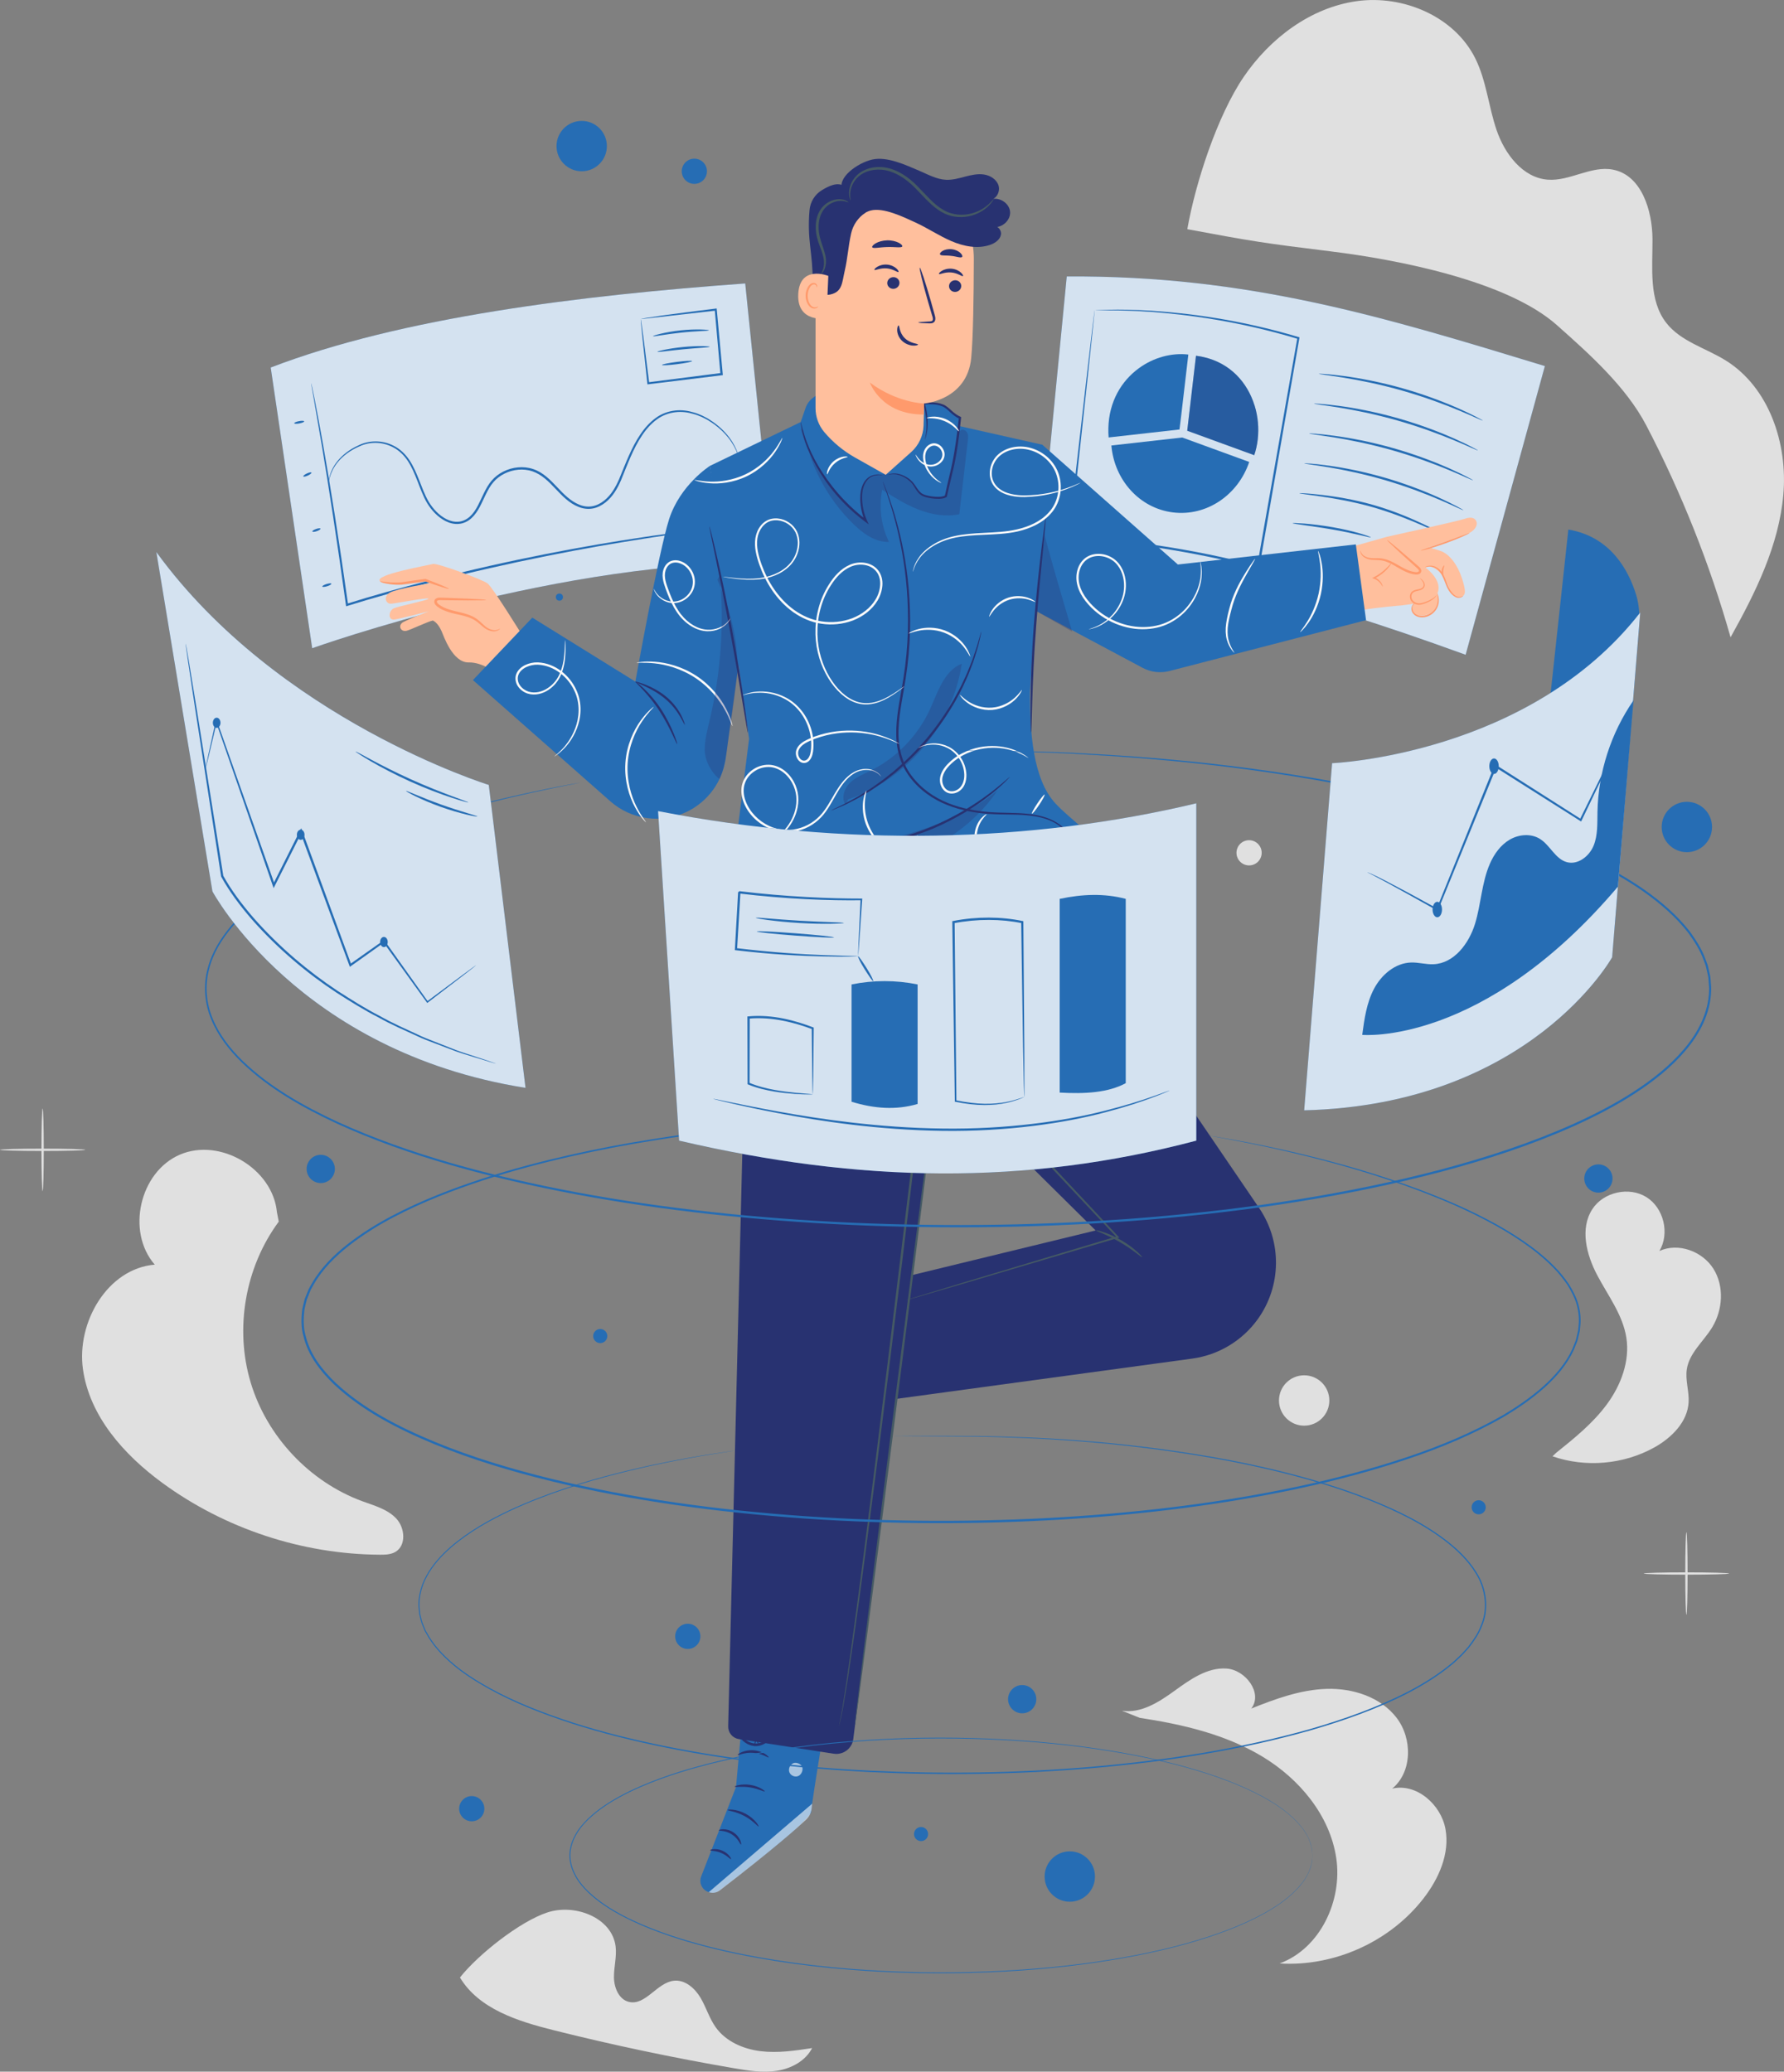 <?xml version="1.0" encoding="UTF-8"?><svg id="Layer_1" xmlns="http://www.w3.org/2000/svg" viewBox="0 0 771.57 895.8"><rect x="0" y="0" width="771.57" height="895.8" fill="#808080" stroke="none"/><defs><style>.cls-1{opacity:.3;}.cls-1,.cls-2,.cls-3{fill:none;}.cls-2{opacity:.6;}.cls-3{opacity:.8;}.cls-4{fill:#fff;}.cls-5{fill:#ffbf9d;}.cls-6{fill:#fafafa;}.cls-7{fill:#ff9a6c;}.cls-8{fill:#e0e0e0;}.cls-9{fill:#455a64;}.cls-10{fill:#283271;}.cls-11{fill:#266db4;}</style></defs><path class="cls-8" d="m171.38,656.61c-3.81-4.03-9.48-5.56-14.69-7.47-22.88-8.42-41.32-28.06-48.3-51.42-6.98-23.36-2.33-49.89,12.17-69.48l-.79-4.06c-1.78-18.85-24.55-32.37-41.96-24.91-17.41,7.46-23.31,33.28-10.88,47.57-20.43,1.69-33.92,24.97-31.05,45.26,2.87,20.29,17.73,36.95,34.26,49.06,27.11,19.86,60.57,30.92,94.18,31.11,2.29.01,4.7-.05,6.68-1.21,4.8-2.79,4.17-10.43.36-14.46Z"/><path class="cls-8" d="m740.44,574.06c4.69-7.62,5.36-17.89.59-25.46-4.76-7.57-15.22-11.41-23.35-7.66,4.55-7.59,1.89-18.62-5.62-23.3-7.51-4.68-18.58-2.21-23.39,5.22-5.44,8.4-2.56,19.67,2.11,28.52,4.67,8.85,11.07,17.16,12.61,27.05,1.57,10.1-2.3,20.44-8.34,28.69-6.04,8.25-14.11,14.74-22.08,21.14l-1.52,1.46c14.3,4.96,30.68,3.55,43.93-3.78,7.5-4.15,14.45-11.02,14.94-19.58.27-4.78-1.51-9.57-.78-14.31,1.07-7.01,7.19-11.96,10.91-18Z"/><path class="cls-8" d="m328.87,886.93c-7.44-.92-14.92-4.18-19.29-10.27-2.8-3.9-4.15-8.65-6.59-12.78-2.44-4.13-6.66-7.87-11.43-7.41-7.4.72-12.38,10.95-19.6,9.15-4.33-1.08-6.39-6.17-6.43-10.64-.03-4.47,1.27-8.92.72-13.35-1.56-12.45-17.56-18.58-29.49-14.68-11.93,3.89-30.06,18.29-37.83,28.14,8.18,13.6,24.97,18.89,40.36,22.75,25.84,6.48,51.93,11.98,78.18,16.48,6.16,1.06,12.45,2.06,18.62,1.09,6.17-.97,12.31-4.25,15.15-9.81-7.41,1.13-14.94,2.26-22.38,1.33Z"/><path class="cls-8" d="m625.17,790.96c-1.9-10.64-12.51-20.01-23.04-17.56,8.73-7.19,8.78-21.66,1.88-30.63-6.9-8.96-18.89-12.83-30.2-12.49-11.31.34-22.16,4.31-32.66,8.52,5.15-6.56-2.38-16.76-10.7-17.31-8.32-.55-15.75,4.75-22.49,9.64-6.75,4.9-14.53,9.88-22.77,8.59l7.74,3.09c18.46,2.8,37.08,7.11,53.07,16.76,15.99,9.65,29.15,25.37,31.92,43.84,2.76,18.47-6.96,39.14-24.48,45.6,23.62,1.47,47.66-9.38,62.18-28.07,6.63-8.53,11.45-19.35,9.55-29.98Z"/><path class="cls-8" d="m18.43,515c-.28,0-.5-7.98-.5-17.82s.22-17.83.5-17.83.5,7.98.5,17.83-.22,17.82-.5,17.82Z"/><path class="cls-8" d="m36.86,497.18c0,.28-8.25.5-18.43.5s-18.43-.22-18.43-.5,8.25-.5,18.43-.5,18.43.22,18.43.5Z"/><path class="cls-8" d="m729.37,698.22c-.28,0-.5-7.98-.5-17.82s.22-17.83.5-17.83.5,7.98.5,17.83-.22,17.82-.5,17.82Z"/><path class="cls-8" d="m747.8,680.4c0,.28-8.25.5-18.43.5s-18.43-.22-18.43-.5,8.25-.5,18.43-.5,18.43.22,18.43.5Z"/><path class="cls-8" d="m621.22,86.5c-.28,0-.5-7.98-.5-17.82s.22-17.83.5-17.83.5,7.98.5,17.83-.22,17.82-.5,17.82Z"/><path class="cls-8" d="m639.65,68.67c0,.28-8.25.5-18.43.5s-18.43-.22-18.43-.5,8.25-.5,18.43-.5,18.43.22,18.43.5Z"/><circle class="cls-11" cx="729.56" cy="357.6" r="10.89"/><path class="cls-11" d="m473.57,811.43c0,6.02-4.88,10.89-10.89,10.89s-10.89-4.88-10.89-10.89,4.88-10.89,10.89-10.89,10.89,4.88,10.89,10.89Z"/><path class="cls-8" d="m574.93,605.58c0,6.02-4.88,10.89-10.89,10.89s-10.89-4.88-10.89-10.89,4.88-10.89,10.89-10.89,10.89,4.88,10.89,10.89Z"/><path class="cls-11" d="m262.47,63.17c0,6.02-4.88,10.89-10.89,10.89s-10.89-4.88-10.89-10.89,4.88-10.89,10.89-10.89,10.89,4.88,10.89,10.89Z"/><circle class="cls-11" cx="297.46" cy="707.57" r="5.45"/><path class="cls-11" d="m209.48,782.09c0,3.01-2.44,5.45-5.45,5.45s-5.45-2.44-5.45-5.45,2.44-5.45,5.45-5.45,5.45,2.44,5.45,5.45Z"/><path class="cls-11" d="m305.75,74.06c0,3.01-2.44,5.45-5.45,5.45s-5.45-2.44-5.45-5.45,2.44-5.45,5.45-5.45,5.45,2.44,5.45,5.45Z"/><path class="cls-8" d="m545.67,368.76c0,3.01-2.44,5.45-5.45,5.45s-5.45-2.44-5.45-5.45,2.44-5.45,5.45-5.45,5.45,2.44,5.45,5.45Z"/><path class="cls-8" d="m513.51,99.09c3.48-19.94,12.98-49.08,24.36-65.8,11.39-16.73,28.94-30.02,48.98-32.8,20.04-2.78,42.16,6.62,51.19,24.73,4.84,9.71,5.73,20.88,9.26,31.13,3.53,10.26,11.27,20.51,22.08,21.34,9.58.73,18.8-6.17,28.23-4.33,12.27,2.39,17.01,17.51,17.08,30.02.07,12.5-1.71,26.38,5.97,36.24,6.29,8.07,17.05,10.85,25.73,16.26,18.77,11.71,26.81,35.89,24.9,57.93-1.9,22.04-12.05,42.45-22.83,61.77-8.98-31.69-21.22-62.45-36.46-91.64-8.71-16.68-24.6-30.88-38.67-43.37-21.6-19.18-69.02-28.33-97.69-31.86-28.67-3.53-33.74-4.3-62.14-9.61"/><path class="cls-11" d="m322.3,122.57c-70.96,5.15-148.42,14.55-205.22,36.35l17.94,121.38s110.1-39.4,199.67-36.66l-12.39-121.07Z"/><g class="cls-3"><path class="cls-4" d="m322.3,122.57c-70.96,5.15-148.42,14.55-205.22,36.35l17.94,121.38s110.1-39.4,199.67-36.66l-12.39-121.07Z"/></g><path class="cls-11" d="m317.18,227.64s-.23.06-.68.13c-.5.07-1.17.16-2.01.28-1.83.23-4.43.55-7.74.97-3.37.4-7.48.89-12.24,1.59-4.76.68-10.2,1.36-16.18,2.36-23.94,3.7-56.89,9.81-92.68,19.07-12.44,3.21-24.43,6.52-35.41,9.96l-.55.17-.08-.56c-3.83-27.84-7.55-51.83-10.4-68.85-1.45-8.46-2.62-15.21-3.43-19.92-.4-2.28-.71-4.06-.93-5.32-.09-.57-.17-1.02-.22-1.38-.05-.31-.06-.47-.05-.47.01,0,.06.15.13.46.08.35.18.8.3,1.36.26,1.26.62,3.03,1.09,5.3.92,4.62,2.2,11.38,3.7,19.88,3.01,17,6.85,40.98,10.75,68.82l-.62-.39c11.01-3.48,22.99-6.8,35.45-10.02,35.83-9.27,68.84-15.27,92.82-18.8,5.99-.95,11.44-1.58,16.21-2.21,4.77-.65,8.9-1.09,12.27-1.42,3.33-.34,5.93-.6,7.77-.78.85-.07,1.52-.13,2.02-.18.46-.03.69-.04.69-.03Z"/><path class="cls-11" d="m319.59,198.13s-.27-.85-.82-2.42c-.62-1.54-1.7-3.78-3.65-6.27-1.95-2.48-4.77-5.22-8.61-7.54-.93-.63-2.01-1.07-3.07-1.63-1.12-.42-2.23-.96-3.47-1.25-2.42-.73-5.12-1.12-7.89-.77-2.76.33-5.6,1.32-8.04,3.16-2.46,1.8-4.61,4.22-6.43,6.99-3.73,5.53-6.16,12.26-9.02,19.25-1.5,3.45-3.47,7.02-6.68,9.57-1.58,1.26-3.46,2.27-5.54,2.65-2.08.39-4.28.09-6.23-.72-8.08-3.2-11.68-12.51-19.84-15.34-3.99-1.37-8.46-.83-12.12.99-1.84.92-3.49,2.17-4.8,3.71-1.32,1.52-2.3,3.33-3.2,5.14-1.82,3.6-3.19,7.59-6.28,10.41-1.51,1.39-3.46,2.33-5.5,2.48-2.04.18-4.03-.36-5.76-1.24-3.47-1.8-6.04-4.7-7.93-7.79-1.84-3.15-2.96-6.45-4.19-9.56-1.21-3.11-2.46-6.08-4.15-8.64-1.69-2.55-3.86-4.6-6.35-5.89-4.98-2.65-10.54-2.33-14.55-.42-4.12,1.76-7.22,4.24-9.24,6.66-2.03,2.42-2.98,4.75-3.46,6.33-.49,1.59-.56,2.48-.63,2.47,0,0,0-.89.44-2.53.42-1.62,1.33-4.01,3.36-6.52,2.01-2.5,5.13-5.08,9.31-6.92,4.09-2,9.89-2.41,15.1.31,2.6,1.31,4.9,3.46,6.66,6.08,1.76,2.63,3.05,5.65,4.28,8.76,1.25,3.1,2.39,6.4,4.17,9.41,1.82,2.96,4.33,5.75,7.59,7.42,1.62.82,3.44,1.29,5.26,1.12,1.82-.14,3.57-.99,4.95-2.26,2.83-2.57,4.21-6.48,6.04-10.14.92-1.84,1.92-3.71,3.33-5.35,1.4-1.64,3.15-2.98,5.1-3.95,3.88-1.93,8.6-2.51,12.88-1.05,4.35,1.43,7.47,4.78,10.35,7.8,2.87,3.07,5.83,6.07,9.54,7.58,1.82.76,3.81,1.03,5.69.68,1.89-.34,3.63-1.26,5.12-2.45,3.02-2.39,4.93-5.8,6.43-9.2,2.85-6.9,5.35-13.74,9.17-19.34,1.87-2.81,4.09-5.29,6.66-7.15,2.55-1.9,5.54-2.92,8.41-3.24,2.89-.34,5.68.09,8.15.86,1.27.31,2.4.88,3.54,1.32,1.07.58,2.17,1.05,3.11,1.7,3.88,2.41,6.71,5.23,8.63,7.78,1.93,2.57,2.97,4.86,3.53,6.44.28.79.39,1.43.5,1.85.1.42.14.63.12.64Z"/><path class="cls-11" d="m131.56,182.19c.05.27-.87.67-2.06.9-1.19.23-2.2.19-2.25-.08-.05-.27.87-.67,2.06-.9,1.19-.23,2.2-.19,2.25.08Z"/><path class="cls-11" d="m134.7,204.36c.12.25-.58.82-1.55,1.27-.97.45-1.86.62-1.97.37-.12-.25.58-.82,1.55-1.27.97-.45,1.86-.62,1.97-.37Z"/><path class="cls-11" d="m138.62,228.59c.09.26-.63.75-1.6,1.09-.97.34-1.84.41-1.93.15-.09-.26.63-.75,1.6-1.09.97-.34,1.84-.41,1.93-.15Z"/><path class="cls-11" d="m143.32,252.4c.08.26-.73.75-1.81,1.09-1.08.34-2.03.4-2.11.14-.08-.26.73-.75,1.81-1.09,1.08-.34,2.03-.4,2.11-.14Z"/><path class="cls-11" d="m277.13,138c-.05-.03.82-.29,2.32-.52,1.52-.26,3.76-.6,6.6-1,5.68-.8,13.79-1.85,23.46-3.04l.45-.06.04.46c.75,8.15,1.62,17.53,2.54,27.48l.04.41.04.48-.48.06c-11.68,1.43-22.57,2.76-31.72,3.89l-.42.05-.04-.42c-.89-8.32-1.63-15.26-2.17-20.27-.22-2.32-.41-4.19-.54-5.59-.11-1.28-.16-1.95-.12-1.93.04.02.16.73.35,2.04.19,1.42.45,3.3.77,5.64.63,4.94,1.5,11.79,2.54,20l-.47-.37c9.15-1.17,20.03-2.55,31.7-4.04l-.43.54-.04-.41c-.88-9.95-1.71-19.34-2.43-27.49l.49.4c-18.23,2.07-28.9,3.28-32.49,3.68Z"/><path class="cls-11" d="m306.6,142.83c0,.29-5.46.29-12.12,1.01-6.67.69-12,1.83-12.06,1.54-.07-.25,5.21-1.83,11.96-2.53,6.74-.72,12.24-.27,12.22-.02Z"/><path class="cls-11" d="m306.94,149.94c0,.29-5.08.48-11.31,1.09-6.23.59-11.26,1.38-11.31,1.09-.05-.26,4.93-1.48,11.22-2.08,6.29-.62,11.41-.36,11.41-.1Z"/><path class="cls-11" d="m299.34,156.15c.03.27-2.86.86-6.46,1.32-3.6.46-6.55.6-6.58.33-.03-.27,2.86-.86,6.46-1.32,3.6-.46,6.55-.6,6.58-.33Z"/><path class="cls-11" d="m668.15,158.29c-69.47-21.17-128.08-39.25-206.78-38.75l-12.03,123.69c81.74,7.23,109.06,12.59,184.54,39.9l34.27-124.84Z"/><g class="cls-3"><path class="cls-4" d="m668.15,158.29c-69.47-21.17-128.08-39.25-206.78-38.75l-12.03,123.69c81.74,7.23,109.06,12.59,184.54,39.9l34.27-124.84Z"/></g><path class="cls-11" d="m510.88,179.55l3.07-26.24c-7.28-.85-15.08,1.29-21.42,5.93-7.48,5.46-12.93,14.38-13.17,25.95-.03,1.26,0,2.56.11,3.88,0,.03,0,.06,0,.09h0s30.65-3.45,30.65-3.45l.76-6.16Z"/><path class="cls-11" d="m542.56,175.26c-3.03-9.73-10.31-18.13-21.84-20.81-.31-.07-.62-.14-.93-.2-.2-.04-.39-.09-.59-.12-.59-.11-1.18-.2-1.79-.28-.03,0-.05,0-.08-.01,0,0,0,0,0,0-.03,0-.05,0-.07-.01h0s-3.07,26.25-3.07,26.25l-.72,6.17,28.94,10.56h.04s0,.01,0,.01c.73-2.16,1.23-4.42,1.5-6.72.58-4.92.12-10.04-1.37-14.83Z"/><g class="cls-1"><path class="cls-10" d="m542.56,175.26c-3.03-9.73-10.31-18.13-21.84-20.81-.31-.07-.62-.14-.93-.2-.2-.04-.39-.09-.59-.12-.59-.11-1.18-.2-1.79-.28-.03,0-.05,0-.08-.01,0,0,0,0,0,0-.03,0-.05,0-.07-.01h0s-3.07,26.25-3.07,26.25l-.72,6.17,28.94,10.56h.04s0,.01,0,.01c.73-2.16,1.23-4.42,1.5-6.72.58-4.92.12-10.04-1.37-14.83Z"/></g><path class="cls-11" d="m511.31,189.18l-30.65,3.45c1.27,14.84,12.11,27.15,26.66,28.94,14.63,1.8,28.19-7.62,32.96-21.82l-28.94-10.56"/><path class="cls-11" d="m641.31,181.86c-.03.06-.99-.33-2.71-1.09-1.71-.77-4.19-1.86-7.28-3.15-6.17-2.59-14.84-5.85-24.66-8.66-9.83-2.8-18.91-4.6-25.52-5.65-3.31-.53-5.99-.92-7.85-1.17-1.86-.26-2.88-.43-2.88-.5,0-.07,1.04-.03,2.92.11,1.87.13,4.58.41,7.91.86,6.66.88,15.81,2.58,25.69,5.39,9.87,2.82,18.54,6.21,24.66,8.97,3.06,1.38,5.51,2.56,7.17,3.45,1.66.87,2.57,1.38,2.54,1.44Z"/><path class="cls-11" d="m639.2,194.77c-.03.06-.99-.33-2.71-1.09-1.71-.77-4.19-1.86-7.28-3.15-6.17-2.59-14.84-5.85-24.66-8.66-9.83-2.8-18.91-4.6-25.52-5.65-3.31-.53-5.99-.92-7.85-1.17-1.86-.26-2.88-.43-2.88-.5,0-.07,1.04-.03,2.92.11,1.87.13,4.58.41,7.91.86,6.66.88,15.81,2.58,25.69,5.39,9.87,2.82,18.54,6.21,24.66,8.97,3.06,1.38,5.51,2.56,7.17,3.45,1.66.87,2.57,1.38,2.54,1.44Z"/><path class="cls-11" d="m637.1,207.68c-.03.06-.99-.33-2.71-1.09-1.71-.77-4.19-1.86-7.28-3.15-6.17-2.59-14.84-5.85-24.66-8.66-9.83-2.8-18.91-4.6-25.52-5.65-3.31-.53-5.99-.92-7.85-1.17-1.86-.26-2.88-.43-2.88-.5,0-.07,1.04-.03,2.92.11,1.87.13,4.58.41,7.91.86,6.66.88,15.81,2.58,25.69,5.39,9.87,2.82,18.54,6.21,24.66,8.97,3.06,1.38,5.51,2.56,7.17,3.45,1.66.87,2.57,1.38,2.54,1.44Z"/><path class="cls-11" d="m632.89,220.6c-.03.06-.96-.33-2.62-1.09-1.65-.77-4.06-1.85-7.05-3.14-5.98-2.58-14.37-5.85-23.9-8.66-9.53-2.8-18.36-4.6-24.79-5.66-3.21-.53-5.82-.93-7.63-1.17-1.81-.26-2.8-.43-2.8-.5,0-.07,1.02-.02,2.84.11,1.82.13,4.45.41,7.69.86,6.48.88,15.38,2.59,24.96,5.4,9.58,2.83,17.98,6.21,23.91,8.97,2.96,1.38,5.33,2.56,6.94,3.44,1.61.87,2.48,1.38,2.45,1.44Z"/><path class="cls-11" d="m623.74,230.9c-.03.06-.87-.28-2.37-.94-1.67-.74-3.79-1.69-6.33-2.81-5.36-2.32-12.83-5.4-21.38-7.85-8.56-2.43-16.53-3.77-22.31-4.62-2.74-.38-5.04-.7-6.86-.95-1.62-.22-2.51-.38-2.51-.45,0-.07.91-.04,2.55.06,1.64.09,4,.31,6.91.64,5.82.67,13.86,1.9,22.49,4.36,8.62,2.47,16.1,5.67,21.4,8.16,2.64,1.26,4.76,2.32,6.2,3.11,1.44.77,2.23,1.23,2.2,1.29Z"/><path class="cls-11" d="m592.87,232.35c-.04.14-1.92-.32-4.94-1.02-3.03-.71-7.22-1.61-11.89-2.41-4.67-.81-8.93-1.39-12.01-1.83-3.08-.43-4.99-.72-4.98-.86.01-.13,1.94-.09,5.06.16,3.11.26,7.4.73,12.1,1.55,4.7.81,8.9,1.83,11.9,2.71,3,.88,4.8,1.58,4.77,1.71Z"/><path class="cls-11" d="m473.43,134.19s.53-.04,1.6-.08c1.13-.04,2.72-.09,4.78-.16,4.22-.1,10.33-.04,18.14.41,15.57,1.05,37.92,3.68,63.73,11.41l.35.11-.07.37c-4.79,27.41-10.48,60.01-16.57,94.88-.25,1.41-.49,2.82-.74,4.2l-.09.53-.53-.14c-14.53-3.82-28.84-6.66-42.55-8.78-13.71-2.1-26.82-3.6-39-4.37l-.47-.03.05-.46c3.35-29.26,6.16-53.77,8.13-71.01,1-8.53,1.79-15.26,2.34-19.9.27-2.25.49-4,.64-5.22.07-.56.13-.99.17-1.33.04-.29.07-.44.08-.43,0,0,0,.17-.03.48-.03.35-.07.8-.13,1.38-.13,1.25-.31,3.02-.54,5.31-.49,4.67-1.21,11.44-2.11,20.02-1.86,17.19-4.51,41.63-7.68,70.8l-.41-.49c12.24.74,25.36,2.21,39.1,4.29,13.74,2.1,28.09,4.94,42.66,8.77l-.62.4c.24-1.38.49-2.79.74-4.2,6.14-34.87,11.88-67.45,16.71-94.86l.29.48c-25.66-7.77-47.98-10.54-63.5-11.72-7.77-.52-13.93-.66-18.06-.64-2.05,0-3.64,0-4.75.01-1.09,0-1.67-.03-1.67-.03Z"/><polyline class="cls-11" points="397.57 386.95 465.31 401.95 475.67 386.95 474 367.63 463.7 358.23 428.21 358.23 395.08 388.07"/><g class="cls-1"><polyline class="cls-10" points="397.57 386.95 465.31 401.95 475.67 386.95 474 367.63 463.7 358.23 428.21 358.23 395.08 388.07"/></g><path class="cls-5" d="m500.88,247.43l85.51-11.52,13.46-3.8s30.82-6.77,33.7-7.8c3.33-1.19,4.7.13,5.05,1.39.55,1.96-1.32,4.15-4.14,5.25-.98.38-16.61,5.8-16.61,5.8,0,0,1.54.25,5.28,1.52,3.74,1.27,7.33,6.09,9.13,11.71,1.8,5.62,1.8,7.35-.35,8.15-.86.32-1.73.08-2.49-.34-1.23-.7-2.12-1.88-2.57-3.21-3-8.96-8.61-9.67-8.61-9.67l-1.76.5s5.79,4.04,5.69,8.93c-.02.8-.19,1.49-.45,2.1.82,2.37.35,5.15-1.24,7.1-1.65,2.03-4.43,3.07-7.01,2.62-1.23-.21-2.56-.94-2.74-2.18-.09-.65.16-1.3.4-1.91.12-.32.24-.66.3-1l-5.13.7s-11.6.96-16.61,1.95l-80.08,24.12c-11.1,3.34-22.79-3.07-25.94-14.23h0c-3.42-12.14,4.69-24.5,17.19-26.18Z"/><path class="cls-5" d="m588.37,238.09c.13,1.79,1.93,3.04,3.69,3.41,1.76.37,3.59.13,5.37.37,5.33.72,9.47,5.56,14.83,6.03.75.06,1.69-.09,1.91-.81.21-.66-.37-1.29-.89-1.75-4.45-3.93-8.9-7.86-13.34-11.79"/><path class="cls-7" d="m599.94,233.55c.05-.05.6.35,1.57,1.13.97.78,2.35,1.92,4.04,3.36,1.75,1.5,3.74,3.21,5.91,5.08.55.48,1.12.98,1.7,1.48.5.51,1.39.95,1.55,2.18.05.61-.42,1.22-.92,1.41-.49.22-.97.26-1.44.24-.88-.08-1.74-.23-2.58-.51-3.36-1.09-5.95-3.13-8.56-4.34-1.29-.63-2.57-1.08-3.81-1.27-1.24-.19-2.45-.15-3.58-.23-2.28-.05-4.12-1.03-4.87-2.11-.79-1.08-.62-1.9-.59-1.87.1-.03.09.73.89,1.62.79.9,2.42,1.67,4.6,1.64,1.09.04,2.31-.05,3.66.11,1.35.16,2.74.62,4.09,1.25,2.73,1.23,5.35,3.22,8.46,4.22.77.26,1.57.39,2.33.47.74.05,1.37-.22,1.31-.61,0-.44-.62-.98-1.2-1.48-.57-.51-1.13-1.01-1.68-1.5-2.12-1.92-4.06-3.69-5.76-5.24-1.63-1.5-2.94-2.73-3.83-3.6-.89-.87-1.36-1.37-1.31-1.42Z"/><path class="cls-7" d="m616.33,245.23c.02.13,1.32-.57,3.36-.04,1,.26,2.08.93,2.93,2.01.87,1.07,1.52,2.47,2.1,4,.59,1.53,1.15,3.03,1.95,4.26.8,1.23,1.77,2.19,2.8,2.69,1.04.53,2.08.36,2.62.06.56-.3.77-.58.75-.6-.04-.05-.31.16-.85.36-.54.2-1.41.27-2.31-.24-.89-.49-1.77-1.43-2.5-2.6-.73-1.18-1.26-2.64-1.85-4.18-.59-1.54-1.29-3.02-2.25-4.14-.94-1.14-2.18-1.86-3.28-2.08-1.11-.24-2.03-.09-2.61.08-.59.18-.88.38-.86.41Z"/><path class="cls-7" d="m635.54,230.51c-.04-.09-1.22.35-3.12,1.06-2.12.78-4.64,1.71-7.43,2.73-2.81.98-5.34,1.87-7.47,2.62-1.92.66-3.1,1.08-3.08,1.17.02.08,1.26-.17,3.21-.72,1.96-.55,4.64-1.4,7.56-2.45,2.92-1.05,5.52-2.1,7.38-2.92,1.86-.82,2.98-1.41,2.94-1.49Z"/><path class="cls-7" d="m614.07,250s.23.3.67.78c.41.47,1.09,1.27.97,2.35-.06.53-.42.99-1.01,1.27-.57.29-1.29.4-2.07.57-.76.16-1.7.43-2.31,1.24-.58.79-.7,1.86-.39,2.81.32.97,1.1,1.68,1.92,2.06.84.38,1.72.52,2.58.38,1.6-.32,2.9-.92,3.97-1.48,1.06-.58,1.84-1.19,2.28-1.7.45-.52.56-.89.53-.9-.05-.03-.24.29-.71.72-.48.44-1.27.96-2.31,1.47-1.05.49-2.37,1.03-3.85,1.3-1.38.2-3.26-.49-3.78-2.05-.26-.76-.15-1.63.28-2.23.43-.6,1.19-.86,1.93-1.03.74-.18,1.52-.31,2.19-.68.67-.33,1.19-1.02,1.22-1.7.07-1.36-.78-2.16-1.25-2.59-.51-.44-.83-.63-.85-.6Z"/><path class="cls-7" d="m612.24,260.66s-.37,0-.85.4c-.46.39-1.03,1.22-.96,2.38.08,1.14.9,2.41,2.27,3.04,1.36.63,3.07.62,4.64.07,1.58-.56,2.87-1.61,3.69-2.81.83-1.2,1.16-2.5,1.24-3.57.08-1.08-.1-1.95-.28-2.52-.18-.57-.36-.85-.4-.84-.13.03.46,1.27.21,3.32-.13,1-.49,2.19-1.27,3.27-.77,1.08-1.97,2.03-3.41,2.54-1.44.51-2.99.53-4.18,0-1.19-.51-1.94-1.58-2.06-2.54-.12-.97.31-1.75.67-2.14.38-.41.7-.53.67-.58Z"/><path class="cls-7" d="m598.01,253.63c.06-.02-.03-.62-.55-1.48-.51-.85-1.53-1.96-3.12-2.55l.03.58c.63-.3,1.29-.66,1.96-1.08,3.69-2.33,5.52-5.47,5.36-5.52-.15-.13-2.16,2.73-5.71,4.97-.64.41-1.28.77-1.88,1.07l-.67.34.7.24c1.43.49,2.43,1.44,3,2.18.58.75.79,1.29.87,1.26Z"/><path class="cls-7" d="m624.64,244.49c-.12-.12-1.03.88-1.13,2.46-.11,1.58.65,2.69.79,2.59.17-.08-.24-1.17-.13-2.54.08-1.37.63-2.4.47-2.5Z"/><path class="cls-5" d="m225.59,274.25s-12.49-20.24-14.7-21.96c-2.21-1.72-21.99-8.96-23.67-8.43-1.69.53-25.65,4.63-22.9,7.47,2.75,2.84,19.46-.24,19.46-.24l2.24,1.12s-14.43,2.3-17.47,4.06c-2.8,1.62-1.84,5.04.81,4.77,2.64-.27,15.19-2.7,15.93-2.19s-13.64,3.38-15.19,4.3c-2.08,1.23-2.29,4.94.34,4.76,1.55-.11,15.12-3.61,15.12-3.61,0,0-10.76,4.15-11.75,5.09-1.62,1.54-.34,3.88,1.99,3.37,1.6-.35,9.2-3.98,11.35-4.44,0,0,2,.54,3.82,4.59.85,1.89,4.71,13.69,11.77,13.53,6.26-.14,12.4,5.02,12.4,5.02l10.46-17.2Z"/><path class="cls-7" d="m164.36,251.4c-.04.13,1.58.8,4.37,1.21,1.39.2,3.07.31,4.94.21,1.83-.2,3.83-.49,5.94-.78,1.55-.23,3.05-.45,4.47-.65l-.27-.02c5.91,2.11,10.24,3.48,10.33,3.24.09-.24-4.09-2.01-9.97-4.25l-.12-.05-.15.02c-1.41.19-2.89.39-4.43.6-2.05.3-4.01.59-5.87.86-1.79.15-3.42.13-4.78.04-2.73-.19-4.4-.58-4.45-.41Z"/><path class="cls-5" d="m216.23,271.85c-1.46,1.36-3.86,1.02-5.57,0-1.71-1.03-3.02-2.6-4.65-3.75-4.87-3.43-11.89-2.62-16.6-6.28-.66-.51-1.3-1.35-.94-2.1.33-.69,1.27-.77,2.04-.75,6.58.16,13.16.32,19.74.48"/><path class="cls-7" d="m210.26,259.44c0-.08-.76-.17-2.13-.27-1.37-.1-3.36-.21-5.82-.32-2.56-.1-5.46-.21-8.63-.33-.82-.03-1.65-.05-2.49-.08-.79.04-1.84-.27-2.9.6-.5.46-.58,1.3-.32,1.84.23.55.6.94.99,1.28.78.6,1.59,1.12,2.48,1.53,3.56,1.65,7.2,1.95,10.23,2.92,1.52.46,2.9,1.06,4.05,1.84,1.15.78,2.11,1.73,3.08,2.51,1.89,1.67,4.13,2.27,5.55,1.96,1.46-.28,1.94-1.07,1.89-1.08-.06-.1-.62.53-1.94.64-1.32.13-3.22-.47-4.98-2.14-.91-.79-1.84-1.78-3.06-2.67-1.22-.89-2.7-1.56-4.27-2.07-3.14-1.06-6.77-1.42-10.06-2.95-.82-.37-1.57-.86-2.25-1.37-.64-.51-.95-1.21-.6-1.48.34-.35,1.24-.33,2.09-.3.85.01,1.68.03,2.5.04,3.17.03,6.08.06,8.64.09,2.46,0,4.45,0,5.82-.04,1.38-.03,2.14-.09,2.14-.17Z"/><path class="cls-11" d="m322.88,722.51l-4.56,50.2-15.06,38.67c-1.09,2.79.42,5.91,3.27,6.8h0c1.6.5,3.33.21,4.66-.81,8.48-6.46,39.55-30.38,39.68-34.07.15-4.28,8.33-52.64,8.33-52.64l-36.32-8.16Z"/><g class="cls-2"><path class="cls-4" d="m306.53,818.19l44.73-38.26-.24,2.12c-.21,1.83-1.05,3.54-2.4,4.8-3.61,3.37-13.77,12.48-37.27,30.55-1.37,1.05-3.18,1.35-4.81.79h0Z"/></g><g class="cls-2"><path class="cls-4" d="m342.81,762.6c-1.35.72-1.98,2.58-1.31,3.96.67,1.38,2.55,2.04,3.91,1.33,1.37-.7,2.19-2.9,1.37-4.2-.82-1.3-3.06-1.95-4.22-.94"/></g><path class="cls-10" d="m320.47,797.61c-.3.11-1.13-2.65-3.95-4.4-2.77-1.83-5.61-1.44-5.64-1.76-.03-.13.65-.45,1.84-.48,1.18-.04,2.86.32,4.4,1.31,1.54.99,2.56,2.37,3.02,3.46.47,1.1.46,1.85.33,1.87Z"/><path class="cls-10" d="m316.14,803.91c-.26.19-1.68-1.62-4.19-2.66-2.48-1.09-4.77-.87-4.82-1.19-.12-.27,2.42-1.06,5.25.17,2.85,1.2,4.03,3.57,3.76,3.68Z"/><path class="cls-10" d="m328.09,789.77c-.26.21-2.44-2.59-6.19-4.54-3.73-2.01-7.26-2.24-7.23-2.58-.05-.28,3.75-.55,7.75,1.6,4.02,2.11,5.93,5.41,5.67,5.52Z"/><path class="cls-10" d="m330.75,774.62c-.17.28-2.8-1.19-6.39-1.73-3.58-.59-6.54,0-6.61-.32-.11-.26,2.94-1.39,6.78-.77,3.85.59,6.4,2.61,6.22,2.82Z"/><path class="cls-10" d="m332.46,759.92c-.19.27-2.78-1.71-6.6-1.97-3.82-.34-6.69,1.21-6.83.91-.07-.11.55-.68,1.78-1.22,1.22-.54,3.08-.96,5.14-.8,2.06.17,3.83.87,4.95,1.6,1.13.72,1.65,1.38,1.57,1.48Z"/><path class="cls-10" d="m326.27,755.16c-.06,0-.1-.69.15-1.9.25-1.2.8-2.95,2.07-4.79.65-.87,1.35-2,2.82-2.5.73-.25,1.75,0,2.27.72.52.71.61,1.56.53,2.35-.41,3.17-3.49,5.94-7.12,5.99-3.64-.02-6.65-2.44-7.76-5.34-.23-.75-.35-1.64.14-2.44.48-.81,1.54-1.03,2.24-.83,1.46.39,2.3,1.36,3.1,2.09,1.57,1.58,2.47,3.17,2.97,4.28.51,1.12.63,1.8.57,1.82-.19.11-.99-2.6-4.09-5.54-.79-.68-1.69-1.54-2.75-1.76-.52-.11-.99.04-1.22.44-.24.38-.2,1.02,0,1.61.95,2.38,3.71,4.59,6.78,4.55,3.06,0,5.76-2.44,6.12-5,.08-.62-.02-1.25-.3-1.66-.28-.4-.77-.55-1.25-.42-1.02.28-1.79,1.26-2.43,2.07-2.53,3.44-2.64,6.31-2.85,6.23Z"/><path class="cls-10" d="m369.04,751.96l37.57-297.51-12.01-69.16-70.85,3.76-8.82,357.41c-.07,2.67,1.79,4.99,4.41,5.5l41.26,6.36c4.11.63,7.92-2.25,8.45-6.37Z"/><path class="cls-10" d="m405.53,464.43l68.33,67.63-98.32,23.91,7,49.61,133.08-18.11c11.37-1.55,21.61-7.7,28.33-17.01h0c10.3-14.29,10.56-33.51.64-48.07l-103.67-152.19-46.32,15.1,10.94,79.14Z"/><path class="cls-9" d="m401.76,447.22c.27-.06,1.33,3.75,2.37,8.5,1.04,4.75,1.67,8.66,1.4,8.71-.27.06-1.33-3.75-2.37-8.5-1.04-4.75-1.67-8.65-1.4-8.71Z"/><path class="cls-9" d="m391.8,562.22s.55-.2,1.62-.54c1.11-.34,2.71-.84,4.79-1.48,4.24-1.29,10.42-3.17,18.34-5.58,15.92-4.79,38.79-11.67,66.72-20.07l-.17.63c-23.13-24.63-51.22-54.55-82.03-87.35l.85-.28c-1.62,13.73-3.32,28.06-5.05,42.68-8.46,70.86-16.41,134.97-22.56,181.32-3.05,23.18-5.74,41.91-7.71,54.84-1.09,6.45-1.81,11.47-2.56,14.84-.36,1.66-.63,2.93-.82,3.83-.19.86-.31,1.3-.31,1.3,0,0,.06-.45.21-1.32.17-.9.41-2.18.73-3.85.68-3.37,1.34-8.41,2.37-14.86,1.85-12.94,4.43-31.68,7.39-54.87,5.97-46.37,13.81-110.49,22.27-181.35,1.73-14.62,3.44-28.95,5.06-42.67l.12-1.05.72.77c30.75,32.86,58.79,62.82,81.87,87.5l.43.46-.6.18c-27.97,8.27-50.88,15.03-66.82,19.74-7.94,2.32-14.14,4.13-18.4,5.38-2.09.6-3.7,1.06-4.82,1.38-1.09.3-1.66.43-1.66.43Z"/><path class="cls-9" d="m369.68,746.35c-.27-.03,7.53-63.18,17.43-141.02,9.9-77.87,18.15-140.94,18.42-140.9.27.03-7.53,63.16-17.43,141.03-9.9,77.84-18.14,140.92-18.42,140.89Z"/><path class="cls-9" d="m394.43,415.74c.13-.04.75,1.72,1.58,4.61.84,2.89,1.88,6.91,2.86,11.4.98,4.49,1.71,8.58,2.15,11.55.44,2.98.61,4.83.48,4.85-.14.02-.55-1.79-1.17-4.73-.7-3.28-1.52-7.17-2.43-11.47-.96-4.28-1.83-8.16-2.56-11.43-.66-2.93-1.04-4.75-.9-4.79Z"/><path class="cls-9" d="m398.83,409.91c-.11-.06.96-.93,2.78-.3.85.3,1.85,1.15,2.07,2.45.23,1.23-.22,2.79-1.55,3.62-1.36.79-2.96.44-3.93-.39-1.04-.85-1.18-2.23-.89-3.09.27-.9.84-1.46,1.28-1.71.45-.25.74-.24.75-.19.09.13-1.04.53-1.35,2.06-.14.73.03,1.65.79,2.22.71.57,1.94.78,2.82.24.89-.54,1.3-1.7,1.16-2.62-.11-.94-.78-1.62-1.45-1.95-1.4-.69-2.46-.19-2.49-.35Z"/><path class="cls-9" d="m493.99,543.64c-.21.23-4.05-3.32-9.59-6.51-5.51-3.23-10.5-4.82-10.4-5.11.05-.24,5.26.94,10.9,4.25,5.66,3.26,9.27,7.21,9.09,7.37Z"/><path class="cls-11" d="m346.29,182.5l-39.23,18.94,16.91,118.04-6.64,52.98c-.86,6.83,1.74,13.63,6.92,18.16h0l63.36-1.25,44.37-24.39,20.38-3.44-8.34-40.33,3.74-57.21,46.38,24.76c3.57,1.91,7.73,2.4,11.65,1.39l85.02-21.99-4.42-32.76-76.97,8.7-58.62-51.79-43.63-9.81-7.78-12.85h-44.64l-3.12,2.34c-1.49,1.12-2.62,2.66-3.23,4.42l-2.11,6.09Z"/><path class="cls-11" d="m307.06,201.44s-12.87,8.15-17.67,23.04c-4.48,13.92-14.6,70.25-14.6,70.25l-44.57-27.66-25.69,27,59.42,52.4c9.11,8.03,22.14,9.83,33.09,4.56h0c9.13-4.4,15.45-13.08,16.82-23.13l7.29-53.41-14.1-73.06Z"/><polygon class="cls-5" points="440.92 370.2 438.16 366.14 408.82 371.56 403.42 384.06 440.92 370.2"/><path class="cls-11" d="m324.25,390.62c26.21,10.55,54.21,6.67,79.17-6.56,7.54-3.99,14.53-8.96,22.09-12.9,7.57-3.93,15.97-6.85,24.48-6.25,8.51.6,17.09,5.29,20.5,13.12,3.4,7.82,0,18.47-8.01,21.39.95.84,1.89,1.69,2.84,2.53,11.77-5.48,17.35-21.33,11.61-32.97-4.4-8.93-13.66-14.25-20.44-21.55-9.97-10.72-11.01-31.47-11.07-47.62"/><path class="cls-10" d="m381.75,205.32c0,.05-.69.09-1.93.11-1.18.2-3.12.45-4.65,2.14-1.52,1.63-2.36,4.38-2.32,7.49,0,3.09.61,6.65,2.13,10.04l.74,1.65-1.44-1.07c-3.28-2.43-6.67-5.37-9.88-8.74-7.57-7.9-12.65-16.59-15.2-23.27-1.34-3.32-2.02-6.15-2.47-8.09-.35-1.97-.51-3.06-.44-3.07.22-.05.78,4.37,3.56,10.89,2.69,6.53,7.79,15.04,15.26,22.84,3.18,3.33,6.51,6.25,9.73,8.68l-.71.58c-.82-1.79-1.31-3.61-1.63-5.37-.32-1.76-.5-3.46-.44-5.08.02-3.21.97-6.15,2.69-7.88,1.74-1.78,3.83-1.93,5.05-2.04,1.28.08,1.96.15,1.95.2Z"/><path class="cls-11" d="m384.11,205.32c3.23-1.39,8.01.66,10.33,3.31,1.53,1.75,2.39,4.17,4.41,5.32,2.03,1.15,8.4,2.04,10.26.62,0,0,1.13-5.45,1.73-7.71,2.36-8.94,3.37-17.06,4.36-26.19-6.18-2.99-4.47-6.93-15.58-6.18,0,0,2.78,8.2.39,15.66"/><path class="cls-10" d="m400.01,190.15c-.1-.03.4-1.48.64-4.2.19-2.7.06-6.73-1.38-11.34l-.14-.46.47-.03c2.45-.14,5.28-.36,8.19.74,1.46.56,2.66,1.69,3.78,2.72,1.14,1.04,2.38,1.97,3.83,2.65l.3.14-.04.34c-.49,4.65-1.06,9.72-1.94,14.96-.58,3.42-1.27,6.74-2.07,9.9-.8,3.16-1.43,6.2-2.11,9.07l-.04.19-.13.08c-1.11.71-2.23.75-3.28.8-1.06.02-2.08-.06-3.07-.2-.99-.14-1.95-.34-2.86-.62-.91-.27-1.85-.71-2.51-1.37-1.36-1.3-2.06-2.85-2.95-4.05-.87-1.21-1.95-2.08-3.01-2.74-2.14-1.32-4.16-1.73-5.51-1.72-1.36.01-2.05.37-2.08.29,0,0,.64-.48,2.06-.59,1.4-.11,3.53.23,5.8,1.54,1.13.65,2.31,1.55,3.26,2.82.96,1.24,1.7,2.76,2.93,3.88,1.2,1.11,3.1,1.43,4.98,1.72.95.12,1.94.19,2.93.16.97-.03,2.05-.16,2.75-.64l-.17.27c.65-2.89,1.27-5.98,2.06-9.12.78-3.14,1.46-6.43,2.03-9.83.87-5.2,1.45-10.25,1.98-14.89l.26.48c-1.53-.73-2.88-1.76-4.03-2.84-1.15-1.08-2.2-2.09-3.5-2.6-2.6-1.03-5.4-.9-7.81-.8l.32-.49c1.4,4.8,1.41,8.87,1.09,11.62-.19,1.37-.43,2.42-.65,3.12-.23.69-.36,1.05-.4,1.04Z"/><path class="cls-10" d="m465.39,370.86c-.08,0,.09-.76-.02-2.2-.1-1.42-.5-3.56-1.89-5.9-1.38-2.33-3.7-4.85-7.04-6.8-3.32-1.97-7.69-3.04-12.55-3.44-4.87-.45-10.25-.18-16.05-.57-5.78-.41-11.99-1.41-18.1-3.84-6.09-2.39-12.03-6.42-16.33-12.19-2.13-2.89-3.78-6.24-4.69-9.83-.97-3.59-1.21-7.38-1.07-11.15.3-7.58,2.04-14.75,3.09-21.71,1.1-6.96,1.71-13.75,1.91-20.22.36-12.96-.78-24.63-2.52-34.28-1.74-9.65-3.95-17.3-5.64-22.51-.82-2.62-1.56-4.62-2.04-5.98-.22-.64-.39-1.15-.53-1.56-.11-.35-.17-.54-.15-.54.02,0,.1.17.24.51.16.4.37.9.63,1.52.54,1.34,1.34,3.32,2.22,5.93,1.81,5.19,4.14,12.83,5.97,22.51,1.84,9.67,3.06,21.4,2.74,34.43-.18,6.51-.77,13.34-1.87,20.35-1.04,7.01-2.77,14.16-3.06,21.6-.39,7.4,1.32,14.79,5.56,20.37,4.16,5.61,9.93,9.56,15.89,11.92,5.98,2.4,12.1,3.43,17.82,3.87,5.73.42,11.13.2,16.06.7,4.91.45,9.38,1.6,12.77,3.67,3.39,2.04,5.73,4.67,7.09,7.08,1.37,2.44,1.72,4.64,1.75,6.09.04.73-.04,1.28-.09,1.65-.05.37-.08.56-.1.55Z"/><path class="cls-10" d="m436.76,335.95s-.74.86-2.21,2.29c-.73.72-1.64,1.58-2.75,2.52-1.11.94-2.34,2.06-3.81,3.16-2.86,2.29-6.45,4.79-10.59,7.32-4.17,2.48-8.9,4.96-14.06,7.14-5.18,2.14-10.27,3.78-14.96,5.01-4.71,1.17-9.01,1.98-12.65,2.41-1.81.28-3.47.37-4.92.5-1.45.14-2.7.18-3.73.2-2.05.05-3.18.04-3.18-.03s1.12-.19,3.16-.36c1.02-.07,2.26-.17,3.7-.36,1.44-.18,3.08-.32,4.87-.64,3.6-.52,7.86-1.39,12.51-2.6,4.64-1.27,9.67-2.92,14.8-5.04,5.11-2.17,9.81-4.6,13.97-7.01,4.13-2.47,7.73-4.89,10.63-7.09,1.49-1.05,2.74-2.13,3.88-3.02,1.14-.89,2.09-1.7,2.85-2.38,1.54-1.33,2.42-2.05,2.47-2Z"/><path class="cls-10" d="m424.43,273.09s-.02.37-.17,1.05c-.18.79-.4,1.78-.67,2.98-.28,1.3-.67,2.88-1.27,4.67-.58,1.8-1.13,3.88-2.04,6.08-.43,1.11-.87,2.28-1.34,3.49-.47,1.21-1.08,2.42-1.65,3.7-1.1,2.58-2.56,5.19-4.04,7.97-3.13,5.46-6.99,11.23-11.64,16.82-4.7,5.55-9.72,10.35-14.54,14.39-2.48,1.94-4.8,3.83-7.15,5.36-1.16.78-2.25,1.59-3.35,2.27-1.11.67-2.18,1.31-3.2,1.92-2.01,1.28-3.96,2.19-5.63,3.07-1.66.9-3.15,1.55-4.38,2.06-1.14.48-2.07.87-2.82,1.18-.65.26-1,.38-1.01.35s.31-.21.93-.53c.73-.36,1.63-.8,2.74-1.34,1.2-.56,2.66-1.26,4.29-2.2,1.64-.92,3.56-1.87,5.53-3.18,1-.63,2.05-1.28,3.14-1.97,1.09-.69,2.16-1.51,3.3-2.3,2.31-1.55,4.59-3.45,7.03-5.39,4.76-4.04,9.7-8.82,14.37-14.32,4.6-5.55,8.45-11.25,11.6-16.64,1.49-2.74,2.97-5.32,4.09-7.86.58-1.26,1.2-2.45,1.69-3.65.48-1.19.94-2.34,1.39-3.44.94-2.17,1.54-4.23,2.17-6,.64-1.77,1.08-3.32,1.42-4.6.34-1.19.62-2.15.85-2.93.2-.67.33-1.02.36-1.01Z"/><path class="cls-10" d="m343.72,400.23c-.06.09-1.53-.73-3.49-2.6-1.96-1.85-4.29-4.87-5.91-8.7-1.6-3.83-2.12-7.61-2.08-10.31.04-2.71.48-4.33.58-4.31.17.02-.02,1.67.12,4.29.13,2.62.75,6.24,2.29,9.94,1.56,3.69,3.72,6.66,5.5,8.59,1.78,1.94,3.09,2.95,2.98,3.09Z"/><path class="cls-10" d="m342.32,385.33c.29.08-.24,2.53.03,5.55.24,3.02,1.18,5.35.91,5.48-.22.14-1.64-2.15-1.9-5.39-.29-3.23.72-5.73.96-5.64Z"/><path class="cls-10" d="m323.44,316.81s-.11-.3-.23-.9c-.13-.71-.29-1.57-.47-2.6-.41-2.42-.95-5.66-1.61-9.59-1.35-8.1-3.25-19.27-5.54-31.58-2.3-12.31-4.55-23.43-6.21-31.46-.8-3.9-1.46-7.12-1.96-9.52-.2-1.03-.36-1.89-.5-2.6-.1-.6-.14-.91-.11-.92.03,0,.14.29.3.88.18.7.41,1.54.68,2.56.57,2.22,1.35,5.46,2.27,9.46,1.84,8,4.2,19.11,6.5,31.43,2.29,12.32,4.09,23.53,5.26,31.66.59,4.06,1.03,7.36,1.29,9.64.11,1.05.21,1.91.29,2.63.06.6.07.92.03.93Z"/><path class="cls-10" d="m445.93,316.81s-.07-.33-.1-.95c-.02-.74-.05-1.63-.08-2.72-.06-2.36-.07-5.78-.04-10,.08-8.44.45-20.1,1.43-32.95.97-12.85,2.27-24.44,3.27-32.82.52-4.07.94-7.42,1.26-9.91.16-1.07.29-1.96.4-2.69.1-.61.17-.93.21-.93.03,0,.03.33,0,.95-.06.73-.13,1.63-.21,2.71-.24,2.5-.55,5.86-.94,9.95-.82,8.4-2,19.99-2.97,32.82-.98,12.82-1.45,24.46-1.71,32.89-.11,4.1-.21,7.47-.28,9.98-.04,1.08-.08,1.98-.11,2.72-.04.62-.07.95-.1.95Z"/><path class="cls-10" d="m292.9,321.74c-.34.15-2.86-6.83-7.74-14.41-4.91-7.58-10.62-12.35-10.37-12.6.08-.09,1.58,1,3.75,3.06,2.17,2.06,4.95,5.16,7.45,9,2.5,3.84,4.25,7.6,5.38,10.37,1.12,2.77,1.64,4.54,1.53,4.59Z"/><path class="cls-10" d="m296.19,313.42c-.16.06-.81-1.46-2.15-3.73-1.34-2.26-3.52-5.21-6.62-7.74-3.1-2.54-6.37-4.2-8.76-5.33-2.4-1.12-3.93-1.74-3.88-1.88.04-.11,1.65.27,4.16,1.24,2.49.98,5.9,2.59,9.11,5.21,3.21,2.63,5.39,5.77,6.6,8.17,1.21,2.41,1.63,4.03,1.53,4.07Z"/><path class="cls-6" d="m315.9,267.39s-.09.31-.4.85c-.32.52-.86,1.27-1.75,2.04-1.72,1.52-5.11,3.19-9.38,2.53-4.22-.62-8.73-3.68-11.78-8.33-1.56-2.3-2.8-4.95-3.89-7.73-.53-1.4-1.07-2.81-1.53-4.31-.44-1.5-.75-3.13-.54-4.81.23-1.65.97-3.29,2.33-4.34,1.37-1.08,3.21-1.23,4.73-.84,3.12.78,5.37,3.3,6.3,5.97,1,2.7.59,5.69-.78,7.83-1.36,2.16-3.4,3.59-5.46,4.18-2.08.62-4.11.34-5.67-.27-1.58-.62-2.74-1.55-3.54-2.4-.79-.88-1.25-1.68-1.49-2.25-.24-.57-.31-.88-.29-.89.11-.06.45,1.25,2.05,2.87.81.78,1.95,1.62,3.46,2.15,1.49.53,3.37.73,5.27.12,1.89-.59,3.76-1.95,4.96-3.94,1.21-1.97,1.55-4.63.62-7.09-.87-2.43-2.93-4.67-5.66-5.33-1.34-.32-2.82-.18-3.9.68-1.09.84-1.75,2.24-1.95,3.69-.35,2.96,1.01,5.88,1.99,8.63,1.06,2.75,2.26,5.34,3.74,7.58,2.9,4.51,7.15,7.47,11.13,8.14,4,.72,7.29-.76,9.02-2.13,1.79-1.42,2.3-2.66,2.4-2.59Z"/><path class="cls-6" d="m391.14,296.78s-.17.17-.52.45c-.4.31-.93.72-1.6,1.24-1.43,1.04-3.54,2.63-6.59,4.14-1.53.74-3.31,1.43-5.36,1.78-2.04.37-4.39.31-6.72-.44-4.7-1.5-8.97-5.51-12.12-10.68-3.17-5.18-5.33-11.73-5.54-18.9-.2-7.13,1.49-14.95,5.89-21.76,2.14-3.37,5-6.68,9.01-8.42,1.99-.86,4.25-1.16,6.45-.82,2.19.33,4.38,1.42,5.78,3.27,1.43,1.83,1.98,4.24,1.8,6.51-.17,2.29-.9,4.53-2.07,6.51-2.37,3.99-6.28,6.93-10.64,8.63-4.4,1.64-9.15,2.11-13.66,1.41-4.54-.63-8.74-2.56-12.32-5.1-7.18-5.2-11.8-12.75-14.47-20.29-1.31-3.76-2.37-7.71-1.76-11.62.31-1.93,1.05-3.77,2.23-5.29,1.16-1.51,2.84-2.65,4.67-3.04,3.69-.79,7.4.79,9.64,3.33,2.33,2.6,2.85,6.17,2.33,9.17-.52,3.06-1.99,5.75-3.93,7.73-1.94,1.99-4.23,3.34-6.47,4.24-4.53,1.81-8.8,1.94-12.16,1.84-3.38-.14-5.98-.53-7.74-.79-.84-.13-1.49-.24-1.99-.32-.45-.08-.68-.13-.67-.15,0-.02.24,0,.69.04.5.06,1.17.13,2.01.22,1.76.19,4.36.52,7.72.6,3.33.04,7.54-.15,11.93-1.97,2.18-.91,4.38-2.23,6.23-4.16,1.84-1.91,3.22-4.5,3.69-7.4.48-2.85-.06-6.2-2.21-8.55-2.08-2.34-5.57-3.78-8.88-3.04-3.36.71-5.71,4.09-6.22,7.66-.56,3.64.46,7.47,1.76,11.17,2.64,7.39,7.21,14.77,14.18,19.8,3.48,2.47,7.53,4.31,11.9,4.92,4.35.67,8.94.22,13.16-1.36,4.18-1.62,7.91-4.45,10.14-8.2,1.11-1.86,1.79-3.97,1.94-6.08.17-2.1-.33-4.25-1.59-5.85-1.23-1.63-3.16-2.61-5.16-2.92-2.01-.32-4.09-.04-5.93.74-3.73,1.61-6.52,4.76-8.61,8.04-4.31,6.61-6,14.26-5.83,21.24.16,7.03,2.24,13.45,5.31,18.56,3.05,5.1,7.2,9.03,11.7,10.51,4.54,1.51,8.77.21,11.74-1.17,3.03-1.43,5.17-2.96,6.64-3.95.69-.48,1.24-.87,1.66-1.16.37-.26.57-.38.58-.37Z"/><path class="cls-6" d="m338.34,189.4c.06.02-.13.64-.61,1.71-.47,1.07-1.27,2.57-2.46,4.31-2.34,3.45-6.54,7.77-12.38,10.56-5.84,2.79-11.84,3.34-15.99,2.98-2.09-.17-3.76-.49-4.89-.8-1.13-.31-1.73-.55-1.71-.61.04-.18,2.53.55,6.64.7,4.08.17,9.87-.48,15.53-3.18,5.65-2.7,9.8-6.79,12.23-10.07,2.47-3.29,3.47-5.69,3.63-5.61Z"/><path class="cls-6" d="m366.61,197.55c.03.29-2.86.44-5.4,2.65-2.6,2.15-3.21,4.98-3.49,4.9-.12-.02-.15-.76.22-1.89.37-1.12,1.23-2.59,2.62-3.77,1.4-1.18,2.98-1.8,4.15-1.98,1.17-.19,1.9-.03,1.9.09Z"/><path class="cls-6" d="m407.09,208.8c-.02.05-.64-.15-1.62-.75-.98-.6-2.34-1.64-3.6-3.31-1.23-1.66-2.44-3.95-2.65-6.79-.08-1.4.19-3.01,1.17-4.3.92-1.26,2.63-2.29,4.43-1.88,1.76.4,2.99,1.82,3.48,3.34.55,1.56.07,3.3-.88,4.4-1.9,2.31-4.97,2.66-6.93,1.84-2.02-.78-3.17-2.17-3.78-3.13-.62-.99-.76-1.63-.71-1.64.08-.04.34.55,1.03,1.42.68.85,1.85,2.08,3.7,2.69,1.78.66,4.42.23,5.98-1.74.77-.96,1.11-2.28.67-3.53-.4-1.23-1.45-2.39-2.76-2.67-1.3-.31-2.66.44-3.44,1.49-.82,1.05-1.08,2.4-1.04,3.67.13,2.57,1.21,4.8,2.31,6.42,2.31,3.28,4.78,4.31,4.65,4.47Z"/><path class="cls-6" d="m414.72,186.46c-.23.2-2.32-2.82-6.32-4.41-3.97-1.68-7.57-1-7.6-1.3-.03-.11.83-.46,2.31-.57,1.47-.12,3.56.09,5.67.95,2.1.87,3.74,2.19,4.7,3.3.97,1.12,1.34,1.97,1.24,2.03Z"/><path class="cls-6" d="m467.35,208.73s-.12.1-.38.24c-.31.16-.69.36-1.15.6-1.03.5-2.56,1.2-4.6,1.96-4.06,1.49-10.22,3.22-18.03,3.39-1.95.03-4.02-.11-6.12-.59-2.09-.47-4.26-1.35-6.04-2.94-1.77-1.58-2.95-4-2.96-6.55-.06-2.54.84-5.13,2.54-7.2,3.51-4.15,9.77-5.5,15.24-3.92,5.49,1.52,10.5,5.92,12.21,11.83,1.75,5.84.27,12.36-3.65,16.59-3.85,4.31-9.19,6.45-14.17,7.63-5.07,1.15-9.98,1.25-14.52,1.47-4.54.18-8.76.45-12.53,1.22-7.56,1.48-12.9,5.37-15.42,8.8-2.59,3.46-2.78,6.02-2.94,5.94-.02,0,0-.15.06-.44.07-.28.13-.72.3-1.27.33-1.1.98-2.69,2.26-4.47,2.48-3.58,7.89-7.65,15.59-9.25,3.82-.83,8.09-1.14,12.63-1.36,4.54-.25,9.42-.39,14.35-1.54,4.87-1.16,10.02-3.28,13.65-7.38,3.69-3.99,5.07-10.14,3.42-15.66-1.6-5.55-6.33-9.72-11.52-11.17-5.16-1.51-11.06-.22-14.27,3.57-1.56,1.88-2.42,4.28-2.37,6.59,0,2.33,1.03,4.49,2.64,5.96,1.62,1.47,3.65,2.33,5.65,2.8,2.01.49,4.03.64,5.94.64,7.71-.07,13.83-1.68,17.9-3.05,2.04-.69,3.59-1.33,4.64-1.77,1.04-.45,1.6-.69,1.61-.65Z"/><path class="cls-6" d="m419.6,283.88c-.16.07-.83-1.6-2.57-3.84-1.71-2.23-4.69-4.96-8.72-6.48-4.04-1.51-8.08-1.42-10.84-.87-2.79.54-4.4,1.36-4.47,1.2-.05-.08,1.46-1.15,4.32-1.89,2.81-.75,7.07-.98,11.34.62,4.26,1.61,7.32,4.58,8.94,7,1.66,2.44,2.1,4.24,2.01,4.26Z"/><path class="cls-6" d="m441.96,298.35c.09.03-.56,1.77-2.62,3.87-2,2.08-5.64,4.39-10.18,4.76-4.54.35-8.5-1.36-10.8-3.09-2.36-1.75-3.28-3.36-3.19-3.41.13-.12,1.23,1.3,3.59,2.82,2.31,1.52,6.08,3.01,10.33,2.68,4.24-.35,7.73-2.41,9.77-4.27,2.09-1.87,2.95-3.45,3.1-3.36Z"/><path class="cls-6" d="m447.78,260.28c-.08.14-1.24-.55-3.27-1.09-2.01-.55-5-.81-8.03.15-3.03.97-5.31,2.92-6.63,4.54-1.35,1.62-1.88,2.85-2.03,2.79-.1-.03.2-1.39,1.47-3.22,1.24-1.8,3.61-4,6.88-5.06,3.28-1.04,6.48-.63,8.54.12,2.09.75,3.13,1.68,3.06,1.76Z"/><path class="cls-6" d="m519.08,242.67s.15.48.35,1.42c.12.47.19,1.06.24,1.76.09.7.11,1.51.07,2.43-.04,3.63-1.38,9.07-5.48,14.26-2.03,2.58-4.8,5.02-8.25,6.8-3.44,1.82-7.6,2.76-11.96,2.74-8.69-.04-18.32-4.2-24.58-12.17-1.55-1.99-2.8-4.22-3.46-6.63-.67-2.4-.65-4.99.12-7.3.74-2.32,2.34-4.38,4.48-5.46,2.13-1.09,4.55-1.24,6.73-.8,2.18.46,4.18,1.52,5.69,3.02,1.49,1.5,2.52,3.33,3.12,5.19,1.21,3.75.94,7.55-.09,10.68-1.03,3.15-2.73,5.69-4.52,7.58-1.79,1.9-3.65,3.21-5.27,4.07-1.62.87-2.99,1.28-3.91,1.56-.94.21-1.43.3-1.44.27-.04-.12,2.01-.4,5.16-2.16,3.04-1.76,7.34-5.38,9.3-11.53.95-3.02,1.15-6.67-.02-10.21-.59-1.76-1.57-3.45-2.96-4.83-1.39-1.36-3.24-2.33-5.26-2.74-2.01-.4-4.22-.24-6.11.74-1.88.97-3.32,2.8-3.99,4.92-.7,2.12-.72,4.5-.1,6.73.62,2.25,1.81,4.37,3.3,6.28,6.05,7.69,15.4,11.78,23.8,11.86,4.21.04,8.25-.84,11.57-2.56,3.35-1.69,6.07-4.02,8.08-6.51,4.06-5,5.48-10.28,5.64-13.84.2-3.6-.41-5.57-.27-5.59Z"/><path class="cls-6" d="m533.85,282.3s-.49-.4-1.16-1.31c-.67-.91-1.52-2.35-2.09-4.33-.55-1.98-.68-4.47-.29-7.13.38-2.67,1.09-5.48,1.94-8.45,1.83-5.92,4.73-10.74,6.85-14.13,1.07-1.69,1.98-3.03,2.63-3.95.65-.91,1.04-1.4,1.09-1.36.12.08-1.13,2.22-3.12,5.68-1.95,3.47-4.72,8.28-6.5,14.05-.83,2.9-1.57,5.73-1.99,8.29-.42,2.57-.37,4.92.06,6.82.96,3.81,2.78,5.7,2.57,5.82Z"/><path class="cls-6" d="m570.08,238.27c.07-.02.27.47.58,1.37.33.9.67,2.25.97,3.93.61,3.37.76,8.19-.36,13.33-1.14,5.14-3.32,9.45-5.29,12.25-.98,1.41-1.86,2.48-2.53,3.16-.66.69-1.05,1.05-1.1,1-.13-.12,1.27-1.69,3.04-4.55,1.78-2.84,3.79-7.08,4.9-12.08,1.09-5,1.05-9.69.64-13.02-.41-3.34-1.02-5.35-.85-5.4Z"/><path class="cls-6" d="m444.86,327.77s-.31-.12-.84-.43c-.52-.31-1.28-.79-2.34-1.27-2.06-1.01-5.23-2.2-9.33-2.61-4.07-.39-9.09.07-14.05,2.25-2.47,1.09-4.9,2.62-7.02,4.65-1.06,1-2.05,2.13-2.76,3.42-.71,1.28-1.15,2.75-.96,4.2.17,1.45.9,2.84,2.04,3.59,1.15.76,2.66.74,3.9.18,2.62-1.12,3.63-4.14,3.55-6.72-.12-5.39-3.56-9.68-7.1-11.51-3.63-1.9-7.17-1.7-9.37-1.24-2.25.5-3.36,1.2-3.41,1.1-.02-.03.25-.21.79-.51.55-.28,1.38-.66,2.52-.97,2.23-.59,5.9-.93,9.79.99,3.78,1.86,7.5,6.33,7.69,12.12.03,1.42-.18,2.92-.81,4.32-.62,1.39-1.77,2.66-3.26,3.31-1.46.67-3.36.74-4.84-.24-1.46-.96-2.29-2.62-2.49-4.3-.22-1.72.3-3.41,1.08-4.8.79-1.41,1.85-2.6,2.96-3.64,2.21-2.11,4.76-3.68,7.32-4.78,5.16-2.22,10.33-2.6,14.5-2.11,4.19.51,7.4,1.84,9.43,2.97,1.04.54,1.78,1.08,2.27,1.45.5.36.75.57.72.6Z"/><path class="cls-6" d="m451.78,343.6c.23.15-.81,2.12-2.32,4.39-1.51,2.27-2.92,3.99-3.15,3.84-.23-.15.81-2.12,2.32-4.39,1.51-2.27,2.92-3.99,3.15-3.84Z"/><path class="cls-6" d="m476.08,370.99c-.15.04-.42-.68-1.09-1.67-.66-.99-1.8-2.2-3.38-3.09-1.58-.87-3.21-1.21-4.4-1.24-1.19-.05-1.95.11-1.99-.04-.04-.1.67-.52,1.97-.66,1.29-.15,3.15.1,4.91,1.08,1.75.98,2.95,2.43,3.5,3.61.56,1.18.59,2,.48,2.02Z"/><path class="cls-6" d="m397.03,361.24c.07.14-2.3,1.32-6,3.43-3.66,2.12-8.72,5.25-13.02,10.06-4.28,4.81-6.44,10.46-6.89,14.62-.51,4.2.32,6.79.11,6.82-.05.01-.3-.61-.55-1.79-.26-1.18-.43-2.94-.26-5.11.29-4.32,2.42-10.24,6.85-15.21,4.43-4.95,9.65-8.04,13.42-10.02,1.9-.99,3.48-1.71,4.58-2.18,1.1-.47,1.73-.69,1.76-.63Z"/><path class="cls-6" d="m425.15,370.58c-.06.08-1.07-.63-2.09-2.3-1.02-1.65-1.84-4.34-1.6-7.33.25-2.99,1.51-5.51,2.79-6.96,1.28-1.48,2.39-2.01,2.44-1.92.11.14-.82.86-1.88,2.35-1.06,1.48-2.11,3.84-2.35,6.62-.22,2.78.42,5.28,1.23,6.91.79,1.65,1.59,2.51,1.46,2.63Z"/><path class="cls-6" d="m381.19,335.91s-.34-.43-1.1-1.11c-.76-.65-2.08-1.48-3.99-1.77-1.88-.28-4.35-.04-6.68,1.39-2.35,1.39-4.48,3.77-6.34,6.69-1.89,2.91-3.5,6.41-5.91,9.81-2.38,3.42-6.04,6.42-10.55,7.89-4.47,1.52-9.81,1.37-14.48-.84-4.64-2.18-8.74-6.17-10.65-11.36-.93-2.57-1.21-5.46-.33-8.07.84-2.62,2.74-4.73,4.96-6.09,2.22-1.38,4.87-1.98,7.4-1.69,2.53.33,4.81,1.52,6.57,3.12,3.56,3.22,5.27,7.83,5.19,12.03-.04,4.23-1.58,8.01-3.57,10.93-2,2.95-4.52,5.06-6.92,6.51-2.41,1.45-4.69,2.32-6.57,2.86-1.89.55-3.4.8-4.42.94-.51.07-.9.1-1.17.12-.26.02-.4.02-.4,0,0-.04.53-.12,1.54-.32,1.01-.2,2.49-.51,4.34-1.11,1.85-.59,4.06-1.5,6.39-2.96,2.32-1.46,4.73-3.55,6.63-6.43,1.89-2.85,3.33-6.51,3.33-10.54.04-3.99-1.63-8.34-4.98-11.34-1.66-1.49-3.78-2.58-6.07-2.86-2.29-.25-4.73.3-6.77,1.58-2.05,1.25-3.78,3.2-4.53,5.56-.79,2.34-.55,5.01.32,7.43,1.79,4.88,5.71,8.73,10.13,10.81,4.45,2.12,9.5,2.28,13.79.85,4.33-1.38,7.83-4.21,10.17-7.5,2.38-3.29,4.03-6.78,5.99-9.71,1.93-2.94,4.16-5.38,6.64-6.78,2.47-1.46,5.08-1.65,7.02-1.3,1.98.37,3.32,1.29,4.06,2.01.74.75.96,1.26.96,1.26Z"/><path class="cls-6" d="m381.83,365.73c-.06.08-1.39-.66-3.09-2.44-1.7-1.76-3.62-4.66-4.7-8.27-1.07-3.61-1.05-7.09-.59-9.49.45-2.41,1.15-3.77,1.25-3.73.16.05-.3,1.48-.55,3.83-.26,2.35-.17,5.65.85,9.11,1.04,3.45,2.77,6.27,4.28,8.09,1.5,1.83,2.67,2.77,2.56,2.91Z"/><path class="cls-6" d="m388.88,321.61c-.05.1-1.35-.64-3.85-1.62-2.49-.97-6.18-2.25-10.93-2.87-4.72-.64-10.5-.65-16.64.81-3.03.76-6.26,1.8-9.18,3.44-1.41.84-2.7,2.09-3.04,3.63-.3,1.48.54,3.43,1.98,3.85.69.21,1.48-.06,2.02-.61.55-.55.91-1.33,1.15-2.14.44-1.62.49-3.41.44-5.08-.14-3.39-1.04-6.61-2.45-9.39-1.39-2.8-3.29-5.15-5.4-6.94-2.11-1.8-4.44-3.03-6.67-3.83-4.49-1.6-8.47-1.48-11.09-1.1-2.64.42-4.03,1-4.06.9-.01-.03.33-.18.99-.45.66-.26,1.67-.57,3-.84,2.64-.5,6.72-.74,11.39.82,2.31.78,4.74,2.02,6.97,3.87,2.22,1.84,4.23,4.27,5.69,7.16,1.49,2.88,2.44,6.23,2.61,9.77.05,1.77.03,3.56-.46,5.4-.27.9-.66,1.82-1.4,2.57-.72.74-1.89,1.19-2.99.86-1.09-.31-1.83-1.17-2.27-2.06-.43-.91-.61-1.94-.42-2.94.46-2.01,1.99-3.37,3.51-4.28,3.13-1.74,6.35-2.73,9.48-3.5,6.28-1.44,12.17-1.35,16.95-.62,4.8.73,8.51,2.12,10.98,3.22,1.24.55,2.16,1.04,2.78,1.4.62.35.93.55.92.58Z"/><path class="cls-6" d="m239.74,327.11c-.06-.08,1.19-.92,3.08-2.84,1.86-1.9,4.36-5,6.02-9.49,1.63-4.41,2.29-10.5-.48-16.2-1.33-2.82-3.4-5.49-6.11-7.54-2.68-2.07-6.07-3.46-9.64-3.62-1.76-.06-3.52.33-5.06,1.06-1.53.74-2.84,1.92-3.37,3.41-.53,1.5-.21,3.17.69,4.44.88,1.28,2.21,2.22,3.63,2.7,2.92.94,6,.08,8.28-1.41,2.32-1.5,4.01-3.58,5.02-5.7,2.05-4.31,2.19-8.34,2.4-10.99.05-1.26.1-2.29.13-3.11.03-.71.06-1.09.09-1.09.03,0,.07.37.11,1.09.03.71.07,1.76.05,3.12-.09,2.67-.1,6.75-2.15,11.28-1.02,2.25-2.76,4.47-5.21,6.09-2.4,1.61-5.74,2.61-9.02,1.59-1.61-.52-3.1-1.56-4.13-3.03-1.04-1.45-1.47-3.49-.83-5.3.64-1.82,2.18-3.17,3.86-3.99,1.7-.81,3.6-1.22,5.53-1.16,3.82.17,7.39,1.66,10.2,3.84,2.83,2.16,4.98,4.97,6.35,7.93,1.41,2.96,1.95,6.1,1.89,8.99-.05,2.9-.71,5.55-1.58,7.84-1.79,4.59-4.43,7.68-6.4,9.52-.99.94-1.83,1.58-2.42,1.98-.59.4-.91.6-.93.57Z"/><path class="cls-6" d="m279.4,355.59s-.6-.5-1.5-1.59c-.9-1.08-2.08-2.76-3.28-4.98-2.41-4.4-4.66-11.31-4.15-19.08.52-7.77,3.65-14.33,6.62-18.37,1.48-2.05,2.87-3.55,3.9-4.51,1.03-.96,1.65-1.42,1.69-1.38.14.14-2.25,2.16-5.02,6.29-2.76,4.07-5.7,10.49-6.2,18.04-.49,7.55,1.58,14.3,3.78,18.69,2.2,4.45,4.31,6.77,4.15,6.89Z"/><path class="cls-6" d="m316.8,313.96c-.18.06-.97-2.88-3.35-7.1-2.33-4.2-6.52-9.63-12.68-13.7-6.16-4.07-12.79-5.81-17.57-6.31-4.81-.53-7.83-.11-7.85-.3,0-.06.74-.22,2.1-.36,1.36-.15,3.36-.22,5.81-.04,4.88.33,11.73,1.99,18.05,6.18,6.32,4.18,10.53,9.83,12.75,14.19,1.13,2.19,1.84,4.05,2.24,5.37.4,1.31.55,2.06.49,2.07Z"/><g class="cls-1"><path class="cls-10" d="m369.1,367.53c-1.82.78-1.65,3.7-.12,4.96s3.7,1.31,5.68,1.21c22.45-1.07,44.1-13.24,56.7-31.85-17.3,14.19-40,19.56-61.82,24.5"/></g><g class="cls-1"><path class="cls-10" d="m365.68,348c-1.88-2.89-.62-6.94,1.82-9.39,2.43-2.44,5.75-3.74,8.85-5.27,11.26-5.56,20.53-15.07,25.79-26.48,3.48-7.54,6.12-16.79,13.82-19.88-3.92,26.58-23.72,50.18-49.2,58.68"/></g><g class="cls-1"><path class="cls-10" d="m311.35,248.77c1.93,20.9.44,42.12-4.4,62.55-1.03,4.34-2.22,8.72-2.14,13.18.08,4.46,2.85,9.63,6.36,12.37,3.18-7.32,3.24-14.38,4.57-22.26,1.21-7.11,3.23-23.69,3.23-23.94.28-14.52-3.15-26.95-8.72-40.02"/></g><g class="cls-1"><path class="cls-10" d="m347.42,185.95c2.8,15.34,10.48,29.76,21.66,40.64,4.23,4.12,9.49,7.94,15.4,7.75-3.39-6.94-4.44-14.98-2.96-22.56,5.07,3.19,10.18,6.41,15.76,8.57,5.59,2.17,11.75,3.24,17.61,2,1.23-10.6,2.45-21.2,3.68-31.81.14-1.2.26-2.5-.33-3.55-.59-1.06-2.2-1.6-3.03-.72-.35.37-.48.9-.6,1.39-2.16,9.29-3.36,17.61-5.51,26.9-1.55,1.53-6.32.9-9.45-.26-2.73-1.01-3.78-3.27-5.59-5.56-1.81-2.28-1.49-1.88-4.17-3.02-4.93-2.09-14.41-.43-16.47,4-2.06,4.43-.5,10.26.87,14.61-13.68-8.84-23.85-22.95-27.92-38.73"/></g><g class="cls-1"><path class="cls-10" d="m451.78,230.83c-.39.77,11.92,42.26,11.92,42.26l-15.95-9.09,4.03-33.17Z"/></g><path class="cls-5" d="m352.72,110.45v66.06c0,3.77,1.33,7.43,3.76,10.31h0c3.73,4.43,8.22,8.15,13.26,10.99l13.33,7.5,11.02-9.84c3.24-2.89,5.16-6.98,5.34-11.33.19-4.81.19-9.66.19-9.66,0,0,18.68-1.34,20.43-19.76.83-8.67,1.09-26.43,1.13-42.8.05-18.67-14.27-34.24-32.88-35.78l-.53-.04c-19.27-.47-35.13,15.06-35.06,34.34Z"/><path class="cls-7" d="m399.62,174.49s-11.68-.28-23.41-9.08c0,0,4.83,13.97,23.36,13.83l.05-4.75Z"/><path class="cls-10" d="m415.73,123.78c-.07,1.39-1.3,2.49-2.76,2.45-1.45-.04-2.58-1.2-2.52-2.6.07-1.39,1.3-2.49,2.76-2.45,1.46.04,2.59,1.21,2.52,2.6Z"/><path class="cls-10" d="m416.47,119.37c-.35.32-2.23-1.32-5.06-1.55-2.83-.27-5.03,1.02-5.31.65-.14-.17.25-.76,1.21-1.34.95-.58,2.52-1.09,4.28-.94,1.76.16,3.19.93,3.99,1.66.82.74,1.06,1.39.89,1.53Z"/><path class="cls-10" d="m389.01,122.44c-.07,1.39-1.3,2.49-2.76,2.45-1.45-.04-2.58-1.2-2.52-2.6.07-1.39,1.3-2.49,2.76-2.45,1.46.04,2.59,1.21,2.52,2.6Z"/><path class="cls-10" d="m388.58,117.6c-.36.32-2.23-1.32-5.06-1.55-2.83-.27-5.03,1.02-5.31.65-.14-.17.24-.76,1.21-1.34.95-.58,2.52-1.1,4.28-.94,1.76.16,3.19.93,3.99,1.66.81.74,1.06,1.39.89,1.53Z"/><path class="cls-10" d="m397.13,139.46c0-.16,1.79-.32,4.67-.45.73-.01,1.43-.1,1.59-.59.21-.51-.02-1.31-.31-2.18-.54-1.81-1.1-3.7-1.68-5.69-2.32-8.09-3.94-14.71-3.61-14.81.33-.09,2.47,6.39,4.8,14.48.55,1.99,1.09,3.89,1.59,5.71.21.84.6,1.82.14,2.87-.24.52-.8.87-1.28.96-.48.1-.88.08-1.24.07-2.88-.08-4.67-.22-4.66-.38Z"/><path class="cls-10" d="m388.63,140.72c.46.01.21,3.09,2.67,5.49,2.45,2.41,5.75,2.33,5.74,2.77.03.2-.78.54-2.17.46-1.36-.07-3.31-.67-4.81-2.13-1.49-1.47-2.04-3.31-2.04-4.58-.01-1.3.4-2.03.6-1.99Z"/><path class="cls-10" d="m390.23,106.55c-.34.75-3.14.15-6.5.27-3.36.06-6.12.81-6.5.08-.17-.35.36-1.03,1.5-1.69,1.14-.66,2.91-1.22,4.92-1.28,2.01-.05,3.81.42,4.98,1.01,1.18.59,1.74,1.25,1.59,1.6Z"/><path class="cls-10" d="m416.11,111.09c-.55.6-2.45-.23-4.79-.45-2.34-.31-4.37.07-4.77-.64-.17-.34.19-.96,1.11-1.5.91-.54,2.38-.91,3.99-.73,1.61.18,2.96.88,3.72,1.61.77.73.99,1.42.75,1.71Z"/><path class="cls-10" d="m374.4,91.9s-.07.05-.11.07c-3.13,2.08-5.35,5.27-6.17,8.93-.03.13-.06.25-.08.37-1.16,5.2-1.47,10.56-2.68,15.74-1.21,5.19-.98,9.15-6.18,10.32-3.28.74-6.07-1.09-7.23-2.94-.45-.72-.46-1.62-.46-2.46.07-12.78-2.5-17.74-1.38-31.01.31-3.61,2.29-6.86,5.4-8.72,2.94-1.76,6.51-3.55,9.48-1.83,2.98,1.72,6.49,7.83,8.68,10.48"/><path class="cls-5" d="m358.24,119.31c-.3-.16-12.36-4.79-13,7.84-.64,12.64,12.18,10.67,12.22,10.31.04-.36.78-18.15.78-18.15Z"/><path class="cls-7" d="m353.84,132.48c-.05-.04-.23.14-.61.29-.37.15-1,.23-1.65-.05-1.31-.56-2.33-2.73-2.27-5.01.03-1.15.32-2.23.78-3.12.43-.91,1.06-1.52,1.74-1.61.68-.12,1.13.31,1.27.67.15.36.06.61.12.63.03.03.28-.2.21-.72-.04-.25-.17-.56-.46-.82-.29-.26-.73-.41-1.2-.38-.98.02-1.9.87-2.4,1.84-.55.97-.91,2.19-.94,3.48-.05,2.55,1.13,5,2.93,5.62.88.28,1.63.05,2.03-.23.41-.29.49-.57.45-.6Z"/><path class="cls-10" d="m364.41,82.28c-2.69-5.3,6.42-11.83,12.8-13.28,6.38-1.45,14.32,2.26,20.35,4.83,3.8,1.62,7.54,3.75,11.67,3.92,2.77.11,5.48-.67,8.16-1.37,2.68-.7,5.46-1.34,8.19-.92,2.74.42,5.45,2.11,6.28,4.76.83,2.64-.95,6.02-3.72,6.17,3.65-1.63,8.48,1.31,8.72,5.29.24,3.99-4.21,7.48-8.02,6.31,1.9-1.21,4.47,1.26,4.06,3.48-.41,2.22-2.57,3.68-4.7,4.41-5.45,1.87-11.51.63-16.8-1.65-5.29-2.28-10.1-5.55-15.33-7.96-5.23-2.41-13.97-6.69-19.54-5.23-4.1,1.08-7.27,5.65-9.44,4.4-2.09-1.2-3.28-3.6-3.52-6-.24-2.4.3-4.8.84-7.15"/><path class="cls-9" d="m429.69,86.15c-.1-.07-.73.88-2.2,2.24-1.48,1.33-3.92,3.04-7.38,3.93-3.4.88-7.92.88-11.98-1.48-4.13-2.27-7.48-6.42-11.4-10.39-3.91-4-8.66-7.12-13.6-7.98-4.91-.88-9.64.56-12.4,3.18-2.78,2.65-3.55,5.86-3.53,7.91,0,1.05.2,1.84.35,2.36.19.51.31.77.35.76.12-.03-.32-1.11-.21-3.1.12-1.94,1-4.91,3.64-7.27,2.61-2.33,7.01-3.58,11.6-2.7,4.61.87,9.11,3.82,12.93,7.73,3.85,3.88,7.3,8.14,11.73,10.51,4.4,2.47,9.24,2.36,12.77,1.33,3.6-1.04,6.07-2.95,7.48-4.43.7-.76,1.2-1.39,1.48-1.85.29-.46.42-.71.39-.73Z"/><path class="cls-9" d="m355.08,118.49s.57-.3,1.13-1.26c.56-.94,1.07-2.54,1.01-4.52.06-4.08-3.17-8.74-3.17-14.39-.05-2.79.66-5.45,2.02-7.41,1.35-1.95,3.3-3.13,5.02-3.66,1.74-.56,3.26-.44,4.25-.22,1,.24,1.52.53,1.58.43.03-.05-.41-.48-1.44-.9-1.02-.38-2.69-.66-4.63-.16-1.92.48-4.13,1.67-5.72,3.84-1.58,2.15-2.38,5.09-2.33,8.09,0,3.01.87,5.81,1.77,8.14.89,2.35,1.63,4.45,1.76,6.28.36,3.75-1.43,5.66-1.25,5.73Z"/><path class="cls-11" d="m407.06,483.48s-.96.04-2.85.07c-1.9.03-4.69.07-8.36.12-7.34.12-18.18.4-32.11,1.08-13.93.72-30.96,1.95-50.65,4.2-9.84,1.18-20.35,2.53-31.43,4.37-11.09,1.77-22.77,3.98-34.92,6.75-12.15,2.76-24.8,6.07-37.73,10.29-12.91,4.26-26.18,9.31-39.13,16.14-6.47,3.41-12.8,7.37-18.77,11.99-5.91,4.64-11.5,10.09-15.36,16.81-.47.85-.97,1.68-1.41,2.54l-1.08,2.7-.54,1.35c-.15.46-.24.94-.36,1.41l-.68,2.84c-.45,3.85-.59,7.86.57,11.68,1.87,7.76,6.99,14.44,12.86,20.07,11.99,11.26,27.28,19.1,43.14,25.67,15.95,6.55,32.86,11.64,50.27,15.9,34.85,8.49,71.79,13.49,109.73,16.16,37.97,2.59,75.2,2.57,111.02.44,35.81-2.18,70.25-6.51,102.49-13.37,16.11-3.46,31.67-7.58,46.47-12.53,14.81-4.92,28.82-10.85,41.54-18.1,6.29-3.73,12.24-7.8,17.51-12.47,5.24-4.66,9.85-10.01,12.68-16.14l.94-2.34c.31-.78.67-1.54.81-2.36l.58-2.42c.09-.4.21-.8.27-1.21l.1-1.23c.46-3.28.12-6.55-.72-9.65-.87-3.11-2.39-5.95-4.05-8.64-1.8-2.6-3.73-5.08-5.93-7.28-4.31-4.46-9.13-8.21-14.01-11.55-4.89-3.33-9.88-6.25-14.85-8.85-9.91-5.27-19.71-9.34-28.95-12.89-18.54-6.99-35.01-11.57-48.53-14.96-13.53-3.38-24.16-5.51-31.37-6.89-3.6-.72-6.36-1.18-8.21-1.53-1.85-.34-2.8-.54-2.8-.54,0,0,3.82.56,11.05,1.88,7.23,1.32,17.87,3.39,31.43,6.71,13.54,3.34,30.05,7.86,48.63,14.82,9.26,3.53,19.09,7.58,29.05,12.85,4.99,2.6,10.01,5.52,14.93,8.86,4.92,3.34,9.77,7.11,14.14,11.61,2.22,2.22,4.19,4.73,6.02,7.37,1.69,2.74,3.25,5.63,4.15,8.83.87,3.19,1.22,6.58.76,9.94l-.1,1.27c-.06.42-.19.83-.28,1.24l-.6,2.48c-.15.85-.51,1.62-.83,2.42l-.96,2.39c-2.89,6.27-7.56,11.69-12.85,16.42-5.32,4.73-11.31,8.83-17.63,12.59-12.78,7.3-26.83,13.27-41.68,18.21-14.84,4.98-30.42,9.12-46.56,12.6-32.3,6.9-66.77,11.26-102.63,13.45-35.86,2.15-73.13,2.18-111.15-.42-37.98-2.67-74.97-7.68-109.89-16.2-17.45-4.27-34.39-9.39-50.4-15.97-15.92-6.61-31.28-14.48-43.42-25.89-5.94-5.7-11.17-12.51-13.1-20.51-1.19-3.93-1.05-8.08-.58-12.05l.7-2.93c.13-.48.22-.98.37-1.45l.56-1.39,1.11-2.77c.45-.88.96-1.73,1.44-2.59,3.96-6.86,9.63-12.37,15.6-17.04,6.02-4.65,12.4-8.63,18.91-12.05,13.02-6.85,26.34-11.9,39.28-16.15,12.97-4.21,25.64-7.5,37.82-10.25,12.18-2.75,23.87-4.94,34.97-6.69,11.1-1.82,21.62-3.14,31.47-4.3,19.71-2.2,36.75-3.37,50.69-4.03,13.94-.62,24.78-.84,32.13-.89,3.66,0,6.46-.01,8.36-.02,1.88,0,2.85.03,2.85.03Z"/><path class="cls-11" d="m250.66,338.48s-1.09.24-3.22.67c-2.13.43-5.31,1.02-9.46,1.91-8.3,1.73-20.53,4.39-36.06,8.63-15.49,4.32-34.42,10.06-55.24,19.53-5.19,2.38-10.5,5-15.81,8.01-5.31,3-10.67,6.31-15.86,10.18-5.17,3.88-10.25,8.24-14.64,13.46-4.35,5.2-8.21,11.25-9.93,18.2-1.85,6.89-1.32,14.54,1.57,21.43,2.83,6.94,7.63,13.11,13.25,18.53,11.33,10.87,25.7,19.1,41,26.18,30.82,14.01,66.03,23.4,103.39,30.41,37.42,6.93,77.24,11.22,118.61,13.08,41.37,1.82,84.34,1.3,128.12-2.28,43.77-3.65,86.34-10.07,126.41-20.6,20.01-5.3,39.4-11.64,57.57-19.77,9.06-4.09,17.85-8.6,26.01-13.88,8.14-5.28,15.78-11.27,21.91-18.49,6.1-7.13,10.6-15.89,10.87-25.12.1-1.14-.04-2.28-.12-3.42-.13-1.13-.06-2.29-.36-3.39l-.75-3.32c-.19-1.12-.74-2.14-1.09-3.21-1.48-4.29-3.99-8.09-6.57-11.74-5.49-7.09-12.31-12.89-19.41-17.93-7.14-5.02-14.68-9.19-22.22-12.99-15.17-7.48-30.53-13.19-45.52-17.87-14.99-4.69-29.62-8.41-43.67-11.52-56.33-12.15-103.03-15.45-135.13-17.24-16.08-.83-28.59-.87-37.07-1.08-4.23-.09-7.46-.16-9.64-.21-2.17-.05-3.29-.11-3.29-.11,0,0,1.11-.02,3.29,0,2.19.03,5.42.06,9.65.11,8.48.15,20.99.12,37.08.9,32.13,1.67,78.86,4.86,135.26,16.94,14.07,3.09,28.72,6.79,43.75,11.47,15.02,4.67,30.42,10.37,45.65,17.86,7.57,3.81,15.15,7.98,22.35,13.03,7.15,5.07,14.04,10.91,19.62,18.1,2.62,3.7,5.17,7.57,6.7,11.95.36,1.1.92,2.14,1.12,3.29l.77,3.41c.31,1.13.24,2.32.38,3.48.08,1.17.23,2.34.12,3.51-.13,4.71-1.35,9.37-3.32,13.69-1.94,4.34-4.65,8.33-7.74,11.99-6.21,7.32-13.91,13.37-22.11,18.68-8.21,5.32-17.03,9.85-26.13,13.97-18.24,8.16-37.67,14.53-57.71,19.84-40.14,10.56-82.76,17-126.57,20.65-43.82,3.59-86.83,4.1-128.24,2.27-41.41-1.88-81.27-6.19-118.73-13.16-37.41-7.05-72.66-16.48-103.56-30.56-15.34-7.12-29.78-15.4-41.19-26.38-5.66-5.47-10.52-11.73-13.4-18.8-2.94-7.02-3.47-14.86-1.57-21.89,1.77-7.09,5.7-13.21,10.1-18.46,4.45-5.27,9.57-9.65,14.78-13.54,5.22-3.88,10.62-7.19,15.95-10.19,5.33-3.01,10.66-5.62,15.87-8,20.89-9.44,39.85-15.13,55.37-19.4,15.56-4.19,27.81-6.79,36.12-8.46,8.32-1.66,12.71-2.38,12.71-2.38Z"/><path class="cls-11" d="m317.75,627.28c-.66.1-3.48.55-9.55,1.51-6.25,1-15.47,2.59-27.22,5.16-11.73,2.63-26.07,6.12-42.16,11.89-8.02,2.92-16.51,6.36-25.07,10.89-4.29,2.24-8.56,4.82-12.72,7.78-4.15,2.97-8.19,6.36-11.69,10.41-1.71,2.05-3.35,4.23-4.62,6.66-1.35,2.38-2.3,5.01-2.85,7.74-.11.69-.27,1.37-.34,2.07l-.12,2.11c.01,1.41.18,2.82.31,4.24.38,1.37.58,2.81,1.1,4.15l.81,2.01.41,1.01.54.95c2.74,5.16,6.87,9.62,11.5,13.53,4.63,3.95,9.91,7.27,15.42,10.35,11.04,6.15,23.29,10.9,36.08,15.06,12.82,4.13,26.3,7.45,40.23,10.28,27.88,5.61,57.61,9.06,88.52,10.58,30.91,1.48,63.02,1.12,95.72-1.67,32.69-2.83,64.49-7.84,94.28-16.25,14.86-4.28,29.23-9.41,42.48-16.19,6.58-3.45,12.88-7.31,18.48-11.94,1.46-1.08,2.69-2.43,4.03-3.62,1.32-1.23,2.44-2.64,3.66-3.95,2.16-2.84,4.24-5.77,5.44-9.1,2.84-6.52,2.14-14.03-.84-20.18-3.13-6.15-7.98-11.15-13.18-15.35-10.54-8.38-22.51-14.02-34.21-18.72-11.74-4.68-23.46-8.21-34.82-11.15-11.37-2.93-22.4-5.24-33-7.1-42.41-7.41-77.35-8.76-101.37-9.27-23.85-.13-36.01-.2-37.37-.21,0,0,13.31-.17,37.38-.03,24.03.44,58.99,1.73,101.44,9.09,10.6,1.85,21.65,4.15,33.04,7.07,11.38,2.93,23.12,6.45,34.89,11.14,11.72,4.7,23.74,10.34,34.35,18.77,5.24,4.23,10.15,9.26,13.34,15.52,3.04,6.25,3.77,13.97.87,20.62-1.23,3.39-3.34,6.37-5.53,9.25-1.23,1.32-2.37,2.75-3.7,4-1.36,1.21-2.6,2.56-4.07,3.66-5.64,4.66-11.97,8.55-18.58,12.01-13.29,6.81-27.7,11.95-42.58,16.24-29.84,8.43-61.67,13.45-94.39,16.28-32.73,2.79-64.87,3.15-95.8,1.66-30.93-1.53-60.69-4.99-88.6-10.63-13.94-2.84-27.44-6.18-40.28-10.32-12.81-4.18-25.09-8.95-36.16-15.13-5.52-3.09-10.82-6.43-15.49-10.41-4.66-3.95-8.82-8.45-11.6-13.69l-.54-.96-.41-1.03-.82-2.04c-.53-1.37-.73-2.83-1.11-4.23-.13-1.44-.3-2.89-.31-4.32l.13-2.15c.07-.71.23-1.41.35-2.11.57-2.78,1.53-5.45,2.91-7.86,1.29-2.46,2.95-4.66,4.68-6.73,3.54-4.09,7.61-7.49,11.78-10.47,4.18-2.97,8.48-5.54,12.78-7.79,8.59-4.53,17.1-7.96,25.13-10.87,16.12-5.74,30.48-9.2,42.23-11.8,11.77-2.54,20.99-4.08,27.25-5.05,6.26-.97,9.56-1.39,9.56-1.39Z"/><path class="cls-11" d="m567.65,802.29c-.15.04.25-2.59-1.59-6.97-1.78-4.39-6.53-9.84-14.01-14.78-15.04-9.9-40.18-18.21-71.82-23.29-15.84-2.58-33.36-4.35-52.21-5.11-18.85-.77-39.05-.57-60.2,1.11-10.57.84-21.39,2.06-32.35,3.8-10.96,1.76-22.1,3.94-33.23,7.01-5.57,1.5-11.13,3.24-16.64,5.26-5.5,2.02-10.97,4.31-16.24,7.08-5.25,2.78-10.35,6.03-14.72,10.19-4.34,4.06-7.89,9.56-7.97,15.7.07,6.14,3.61,11.64,7.95,15.71,4.37,4.16,9.47,7.42,14.72,10.2,5.27,2.77,10.74,5.06,16.24,7.08,5.51,2.02,11.07,3.76,16.64,5.26,11.13,3.07,22.28,5.25,33.24,7.01,10.97,1.74,21.78,2.96,32.36,3.8,21.15,1.68,41.36,1.88,60.21,1.11,18.86-.77,36.38-2.54,52.21-5.11,31.64-5.08,56.78-13.4,71.82-23.29,7.48-4.93,12.23-10.39,14.01-14.78,1.84-4.38,1.44-7.01,1.59-6.97-.02.29-.05.78-.13,1.83,0,.61-.18,1.34-.4,2.22-.15.89-.54,1.86-.99,2.96-1.76,4.42-6.51,9.91-14,14.87-15.05,9.96-40.19,18.32-71.86,23.44-15.85,2.6-33.38,4.39-52.25,5.17-18.86.79-39.08.6-60.25-1.07-10.58-.83-21.41-2.05-32.39-3.79-10.98-1.76-22.13-3.94-33.28-7.01-5.58-1.5-11.15-3.24-16.67-5.27-5.52-2.02-11-4.32-16.29-7.1-5.27-2.79-10.4-6.06-14.81-10.26-2.18-2.11-4.21-4.44-5.64-7.17-1.47-2.68-2.41-5.71-2.43-8.83.02-3.11.97-6.14,2.45-8.82,1.44-2.72,3.47-5.06,5.65-7.16,4.41-4.19,9.54-7.46,14.81-10.25,5.29-2.78,10.77-5.07,16.29-7.1,5.52-2.03,11.09-3.76,16.67-5.27,11.15-3.07,22.3-5.25,33.27-7.01,10.98-1.74,21.8-2.96,32.38-3.79,21.17-1.67,41.38-1.86,60.24-1.07,18.87.78,36.4,2.57,52.24,5.17,31.66,5.12,56.81,13.48,71.86,23.44,7.49,4.96,12.24,10.46,14,14.87.46,1.09.84,2.06.99,2.96.22.87.4,1.61.4,2.22.07,1.05.11,1.54.13,1.83Z"/><path class="cls-11" d="m144.83,505.46c0,3.37-2.74,6.11-6.11,6.11s-6.11-2.74-6.11-6.11,2.74-6.11,6.11-6.11,6.11,2.74,6.11,6.11Z"/><circle class="cls-11" cx="691.3" cy="509.6" r="6.11"/><path class="cls-11" d="m448.2,734.74c0,3.37-2.74,6.11-6.11,6.11s-6.11-2.74-6.11-6.11,2.74-6.11,6.11-6.11,6.11,2.74,6.11,6.11Z"/><path class="cls-11" d="m262.65,577.72c0,1.69-1.37,3.05-3.05,3.05s-3.05-1.37-3.05-3.05,1.37-3.05,3.05-3.05,3.05,1.37,3.05,3.05Z"/><path class="cls-11" d="m642.57,651.76c0,1.69-1.37,3.05-3.05,3.05s-3.05-1.37-3.05-3.05,1.37-3.05,3.05-3.05,3.05,1.37,3.05,3.05Z"/><path class="cls-11" d="m401.4,793.06c0,1.69-1.37,3.05-3.05,3.05s-3.05-1.37-3.05-3.05,1.37-3.05,3.05-3.05,3.05,1.37,3.05,3.05Z"/><circle class="cls-11" cx="241.94" cy="258.2" r="1.54"/><path class="cls-11" d="m517.38,493.22c-74.2,19.64-145.72,18.15-223.67,0l-9.1-142.49c80.55,15.68,161.41,13.7,232.77-3.37v145.86Z"/><g class="cls-3"><path class="cls-4" d="m517.38,493.22c-74.2,19.64-145.72,18.15-223.67,0l-9.1-142.49c80.55,15.68,161.41,13.7,232.77-3.37v145.86Z"/></g><path class="cls-11" d="m505.88,471.55s-.15.1-.46.23c-.37.16-.83.35-1.4.59-1.24.49-3.05,1.3-5.44,2.15-4.75,1.81-11.74,4.14-20.53,6.44-17.56,4.69-42.63,8.42-70.4,8.03-27.78-.36-52.71-4.18-70.54-7.55-8.93-1.69-16.11-3.26-21.05-4.41-2.48-.56-4.39-1.04-5.69-1.36-.6-.16-1.08-.28-1.47-.38-.33-.09-.5-.15-.49-.16,0-.02.18,0,.52.06.39.08.88.17,1.49.29,1.38.29,3.3.68,5.73,1.18,4.97,1.03,12.17,2.49,21.1,4.1,17.84,3.19,42.73,6.89,70.43,7.24,27.68.39,52.66-3.22,70.21-7.72,8.79-2.21,15.79-4.43,20.58-6.13,2.41-.8,4.23-1.54,5.5-1.97.59-.2,1.06-.37,1.44-.5.33-.11.5-.16.5-.14Z"/><path class="cls-11" d="m396.86,477.36c-9.31,2.75-18.86,2.02-28.57-.96v-50.72c9.52-1.92,19.05-1.92,28.57,0v51.67Z"/><path class="cls-11" d="m442.98,474.34s-.02-.14-.04-.39c-.01-.3-.03-.66-.05-1.1-.03-1.03-.07-2.44-.12-4.23-.07-3.75-.18-9.08-.31-15.75-.2-13.46-.49-32.29-.81-54.13l.38.46c-9.09-1.87-19.33-1.94-29.57.02l.41-.5c0,.32,0,.66.01,1.01.3,29.97.58,57.04.77,76.37l-.28-.34c4.57.96,8.76,1.46,12.45,1.52,3.69.07,6.86-.29,9.4-.77,2.55-.48,4.47-1.1,5.77-1.52.59-.21,1.07-.37,1.45-.5.33-.11.52-.17.53-.16s-.14.08-.46.23c-.38.16-.86.37-1.45.62-1.28.48-3.2,1.16-5.76,1.7-2.56.54-5.76.96-9.49.94-3.73,0-7.97-.47-12.58-1.38l-.27-.05v-.28c-.28-19.33-.66-46.4-1.08-76.37,0-.34,0-.69-.01-1.01v-.42s.41-.08.41-.08c10.35-1.99,20.73-1.9,29.94.02l.38.08v.38c.17,21.94.31,40.86.41,54.38.02,6.64.03,11.94.04,15.67,0,1.76-.02,3.14-.02,4.16,0,.43-.02.77-.02,1.06,0,.24-.02.35-.03.34Z"/><path class="cls-11" d="m486.88,468.37c-7.65,4.14-17.72,4.69-28.57,4.07v-83.76c9.73-2.07,19.29-2.46,28.57,0v79.69Z"/><path class="cls-11" d="m351.5,473.21s-.06-.78-.1-2.15c-.03-1.47-.07-3.43-.11-5.86-.05-5.1-.13-12.15-.22-20.57l.28.4c-7.65-2.81-17.23-5.47-27.5-4.57h-.05s.45-.49.45-.49c-.02,10.45-.05,20.24-.07,28.57l-.26-.4c3.87,1.64,7.66,2.51,11.03,3.15,3.38.61,6.36.96,8.82,1.2,2.37.2,4.28.36,5.72.49,1.26.1,1.99.19,2.02.22.03.03-.64.06-2.04.05-1.33-.03-3.27-.08-5.75-.25-2.47-.17-5.48-.45-8.9-1.01-3.41-.59-7.26-1.41-11.24-3.05l-.26-.11v-.29c-.02-8.33-.04-18.12-.07-28.57v-.46s.45-.03.45-.03h.05c10.52-.93,20.22,1.84,27.9,4.75l.28.11v.3c-.09,8.53-.17,15.68-.22,20.85-.05,2.38-.08,4.31-.11,5.76-.03,1.31-.07,2-.1,1.96Z"/><path class="cls-11" d="m364.94,399.1c0,.13-2.13.29-5.59.34-3.46.06-8.23-.01-13.5-.32-5.27-.31-10.02-.8-13.45-1.26-3.43-.46-5.53-.87-5.51-1,.02-.14,2.15.02,5.58.3,3.44.28,8.18.66,13.43.97,5.25.31,10,.49,13.45.61,3.45.13,5.58.22,5.58.36Z"/><path class="cls-11" d="m360.68,405.34c0,.14-1.88.12-4.9-.02-3.02-.14-7.2-.41-11.81-.76-4.61-.35-8.78-.73-11.79-1.05-3.01-.32-4.86-.59-4.85-.73.01-.14,1.89-.12,4.92.02,3.02.14,7.19.41,11.8.76,4.6.35,8.76.73,11.77,1.05,3.01.32,4.87.59,4.86.73Z"/><path class="cls-11" d="m371.14,413.51s-.01-.64.02-1.78c.05-1.22.11-2.87.19-4.94.2-4.32.49-10.41.84-17.89l.36.38c-13.75.18-32.47-.47-52.87-2.93-.5.42.67-.57.55-.46h0s0,.02,0,.02v.03s0,.05,0,.05v.1s-.02.2-.02.2l-.02.4-.05.81-.09,1.61c-.06,1.07-.12,2.13-.19,3.19-.12,2.11-.25,4.2-.37,6.26-.25,4.11-.48,8.09-.71,11.9l-.41-.5c15.29,1.88,28.5,2.68,37.87,3.04,4.61.14,8.31.25,10.96.33,1.19.04,2.15.07,2.88.09.67.03,1.03.05,1.05.07.02.02-.31.04-.97.07-.65.03-1.69.07-2.97.08-2.55.04-6.28.04-10.98-.06-9.38-.2-22.63-.87-37.96-2.69l-.44-.05.03-.44c.21-3.81.44-7.79.67-11.91.12-2.06.24-4.14.36-6.26.06-1.06.12-2.12.18-3.19l.09-1.61.05-.81.02-.4v-.2s.02-.1.02-.1v-.05s0-.03,0-.03h0s0-.02,0-.02c-.12.1,1.06-.89.56-.47,20.36,2.46,39.02,3.2,52.75,3.19h.39s-.03.38-.03.38c-.52,7.55-.94,13.71-1.24,18.08-.16,2.03-.28,3.65-.37,4.85-.09,1.1-.15,1.66-.17,1.63Z"/><path class="cls-11" d="m377.65,424.25c-.24.14-1.83-2.18-3.68-5.11-1.86-2.94-3.07-5.5-2.84-5.64.24-.14,1.83,2.18,3.68,5.11,1.86,2.94,3.07,5.5,2.84,5.64Z"/><path class="cls-11" d="m67.62,238.71l24.26,146.74s37.02,69.32,135.4,84.95l-15.88-130.99s-90.98-28.13-143.78-100.7Z"/><g class="cls-3"><path class="cls-4" d="m67.62,238.71l24.26,146.74s37.02,69.32,135.4,84.95l-15.88-130.99s-90.98-28.13-143.78-100.7Z"/></g><path class="cls-11" d="m214.59,459.94s-.22-.03-.63-.15c-.46-.13-1.06-.31-1.81-.52-1.65-.5-3.97-1.21-6.93-2.11-3-.96-6.73-1.95-10.88-3.64-2.09-.8-4.33-1.65-6.7-2.55-2.38-.89-4.89-1.83-7.43-3.06-5.12-2.35-10.81-4.75-16.59-8.01-5.92-2.98-11.93-6.75-18.21-10.75-12.44-8.2-25.18-18.74-36.56-31.68-5.06-5.87-9.64-11.95-13.19-18.4l-.03-.06v-.08c-4.44-28.59-8.33-53.72-11.12-71.76-1.34-8.95-2.42-16.15-3.18-21.17-.35-2.43-.62-4.34-.81-5.7-.08-.61-.14-1.1-.19-1.48-.04-.33-.05-.51-.03-.51.01,0,.06.16.12.49.07.38.16.86.28,1.47.23,1.35.56,3.25.98,5.68.82,5.01,2,12.19,3.47,21.12,2.88,18.03,6.88,43.14,11.44,71.71l-.05-.14c3.47,6.29,8.04,12.37,13.07,18.19,11.3,12.85,23.96,23.36,36.31,31.57,6.24,4.01,12.21,7.78,18.09,10.78,5.74,3.27,11.4,5.71,16.48,8.09,2.52,1.24,5.02,2.2,7.38,3.11,2.35.93,4.57,1.8,6.65,2.62,4.12,1.74,7.83,2.78,10.8,3.79,2.94.98,5.24,1.74,6.87,2.29.74.26,1.33.46,1.78.62.4.14.6.23.6.24Z"/><path class="cls-11" d="m205.94,417.34s-.11.11-.34.31c-.27.22-.61.49-1.04.84-.98.76-2.34,1.82-4.09,3.19-3.64,2.79-8.88,6.8-15.45,11.83l-.24.19-.18-.25c-5.2-7.19-11.61-16.06-18.9-26.14l.58.1c-4.55,3.24-9.41,6.7-14.49,10.32l-.48.34-.21-.56c-5.65-15.34-12-32.54-18.68-50.66-.9-2.45-1.79-4.88-2.68-7.29l.91.05c-4.06,8.06-8.01,15.9-11.8,23.42l-.51,1.02-.37-1.07c-10.26-29.59-18.99-54.74-24.65-71.06l.52-.03c-1.55,6.53-2.77,11.69-3.62,15.28-.42,1.72-.75,3.06-.99,4.03-.11.42-.2.76-.27,1.03-.07.23-.1.35-.12.34-.01,0,0-.12.04-.36.05-.28.12-.62.2-1.05.21-.98.49-2.33.86-4.06.79-3.61,1.93-8.79,3.38-15.34l.2-.93.32.9c5.75,16.28,14.61,41.39,25.04,70.92l-.88-.06c3.78-7.53,7.72-15.37,11.77-23.44l.52-1.03.4,1.08c.89,2.41,1.78,4.84,2.68,7.29,6.65,18.13,12.96,35.34,18.59,50.69l-.69-.21c5.09-3.59,9.97-7.03,14.53-10.26l.34-.24.24.34c7.22,10.13,13.56,19.05,18.71,26.28l-.42-.06c6.65-4.94,11.94-8.87,15.62-11.61,1.79-1.31,3.19-2.33,4.18-3.06.45-.32.81-.57,1.09-.77.25-.17.38-.25.39-.24Z"/><path class="cls-11" d="m202.55,346.97c-.02.07-.75-.1-2.06-.46-1.31-.35-3.19-.93-5.5-1.69-4.61-1.52-10.91-3.88-17.67-6.93-6.76-3.06-12.69-6.22-16.89-8.67-2.1-1.22-3.77-2.25-4.91-3-1.14-.75-1.75-1.18-1.71-1.24.04-.06.71.27,1.91.91,1.38.75,3.07,1.65,5.05,2.72,4.27,2.29,10.22,5.34,16.95,8.38,6.73,3.04,12.96,5.48,17.49,7.17,2.11.78,3.91,1.44,5.38,1.99,1.27.47,1.97.76,1.95.83Z"/><path class="cls-11" d="m206.46,353.05c-.03.13-1.85-.15-4.75-.84-2.9-.69-6.86-1.81-11.15-3.34-4.28-1.53-8.06-3.18-10.74-4.49-2.68-1.31-4.26-2.25-4.21-2.36.06-.13,1.76.58,4.5,1.72,2.74,1.14,6.53,2.67,10.78,4.19,4.25,1.52,8.16,2.74,11,3.6,2.84.86,4.6,1.38,4.57,1.52Z"/><path class="cls-11" d="m167.69,407.33c0,1.21-.74,2.2-1.65,2.2s-1.65-.98-1.65-2.2.74-2.2,1.65-2.2,1.65.98,1.65,2.2Z"/><ellipse class="cls-11" cx="130.05" cy="360.95" rx="1.65" ry="2.2"/><path class="cls-11" d="m95.36,312.54c0,1.21-.74,2.2-1.65,2.2s-1.65-.98-1.65-2.2.74-2.2,1.65-2.2,1.65.98,1.65,2.2Z"/><path class="cls-11" d="m709.39,264.85l-12.15,149.08s-35.48,63.75-133.19,66.18l12.08-150.1s85.24-3.46,133.27-65.16Z"/><path class="cls-11" d="m707.58,257.08c-3.19-10.32-10.91-25.03-29.28-28.09l-21.72,200.53s40.78-8.14,41.87-30.5c.09-1.93,8.25-101.59,10.3-126.27.45-5.4.44-10.5-1.16-15.67Z"/><g class="cls-3"><path class="cls-4" d="m709.39,264.85l-12.15,149.08s-35.48,63.75-133.19,66.18l12.08-150.1s85.24-3.46,133.27-65.16Z"/></g><path class="cls-11" d="m706.47,302.86c-9.74,14.09-15.23,31.08-15.57,48.21-.1,4.94.19,10.07-1.69,14.64-1.88,4.57-6.79,8.39-11.56,7.09-4.98-1.37-7.21-7.26-11.58-10.02-3.89-2.46-9.14-2.04-13.11.28-3.97,2.31-6.78,6.26-8.61,10.47-3.55,8.17-3.79,17.39-6.4,25.91-2.62,8.52-9.03,17.11-17.94,17.5-3.25.14-6.47-.84-9.72-.75-6.88.2-12.85,5.32-16.05,11.4-3.21,6.09-4.17,13.07-5.08,19.89,0,0,52.09,4.96,110.57-64.08l6.75-80.55Z"/><path class="cls-11" d="m623.66,393.29c0,1.85-.92,3.35-2.04,3.35s-2.04-1.5-2.04-3.35.92-3.35,2.04-3.35,2.04,1.5,2.04,3.35Z"/><path class="cls-11" d="m648.2,331.31c0,1.85-.92,3.35-2.04,3.35s-2.04-1.5-2.04-3.35.91-3.35,2.04-3.35,2.04,1.5,2.04,3.35Z"/><path class="cls-11" d="m705.3,310.05s-.09.3-.34.85c-.28.61-.64,1.41-1.1,2.42-1.03,2.18-2.47,5.24-4.29,9.11-3.79,7.89-9.14,19.03-15.53,32.35l-.21.44-.41-.26c-10.83-6.85-23.42-14.82-36.85-23.31l.73-.23c-.48,1.19-1.01,2.48-1.53,3.77-9.12,22.32-17.46,42.74-23.8,58.26l-.16.4-.37-.21c-9.19-5.17-16.68-9.32-21.89-12.15-2.61-1.41-4.64-2.5-6.03-3.21-.65-.32-1.18-.58-1.6-.78-.37-.14-.56-.23-.56-.25.07-.19,3.12,1.12,8.38,3.86,5.28,2.72,12.83,6.77,22.06,11.86l-.54.19c6.28-15.54,14.54-35.99,23.57-58.35.52-1.29,1.05-2.58,1.53-3.77l.22-.55.5.32c13.41,8.54,25.97,16.54,36.78,23.42l-.62.18c6.53-13.26,11.99-24.35,15.86-32.2,1.91-3.82,3.43-6.85,4.51-9,.51-.98.91-1.76,1.22-2.36.28-.53.44-.8.46-.79Z"/></svg>